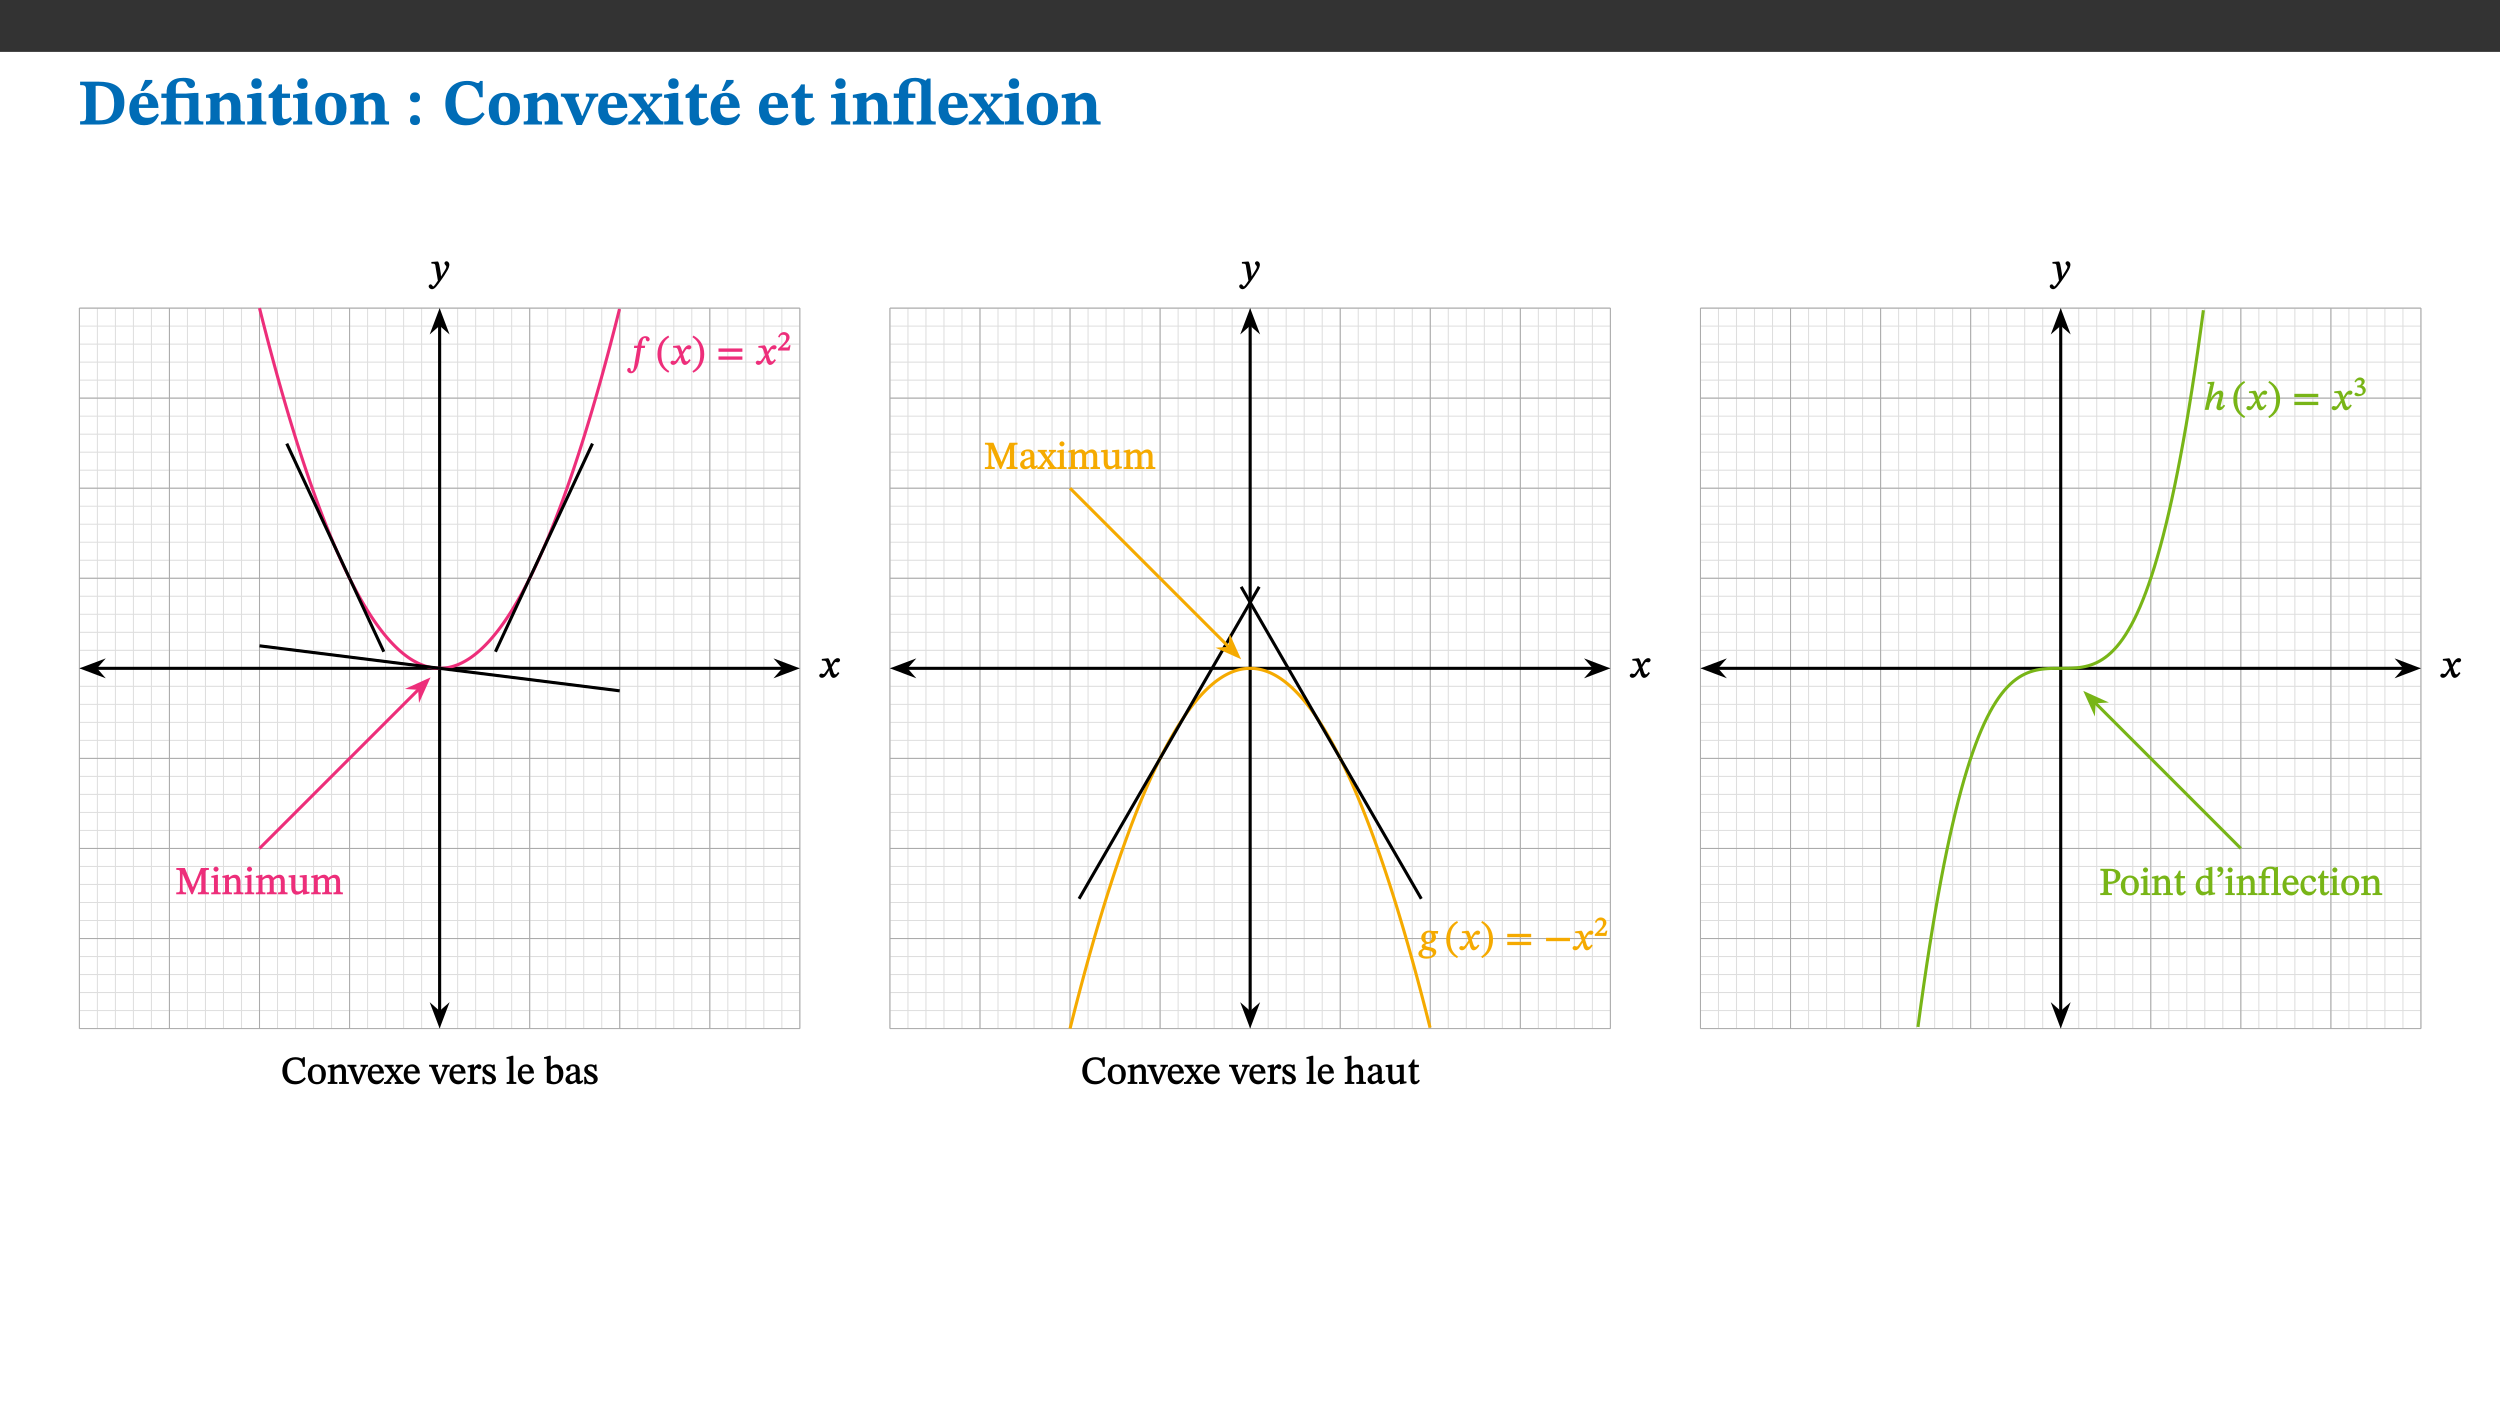 ﻿<?xml version="1.0" encoding="utf-8"?>
<svg xmlns="http://www.w3.org/2000/svg" xmlns:xlink="http://www.w3.org/1999/xlink" viewBox="0 0 960 540" version="1.1">
  <rect x="0" y="0" width="960" height="540" fill="#333333" stroke="none"/>
  <defs>
    <g>
      <symbol overflow="visible" id="glyph0-0">
        <path style="stroke:none;" d="M 7.938 -4.281 L 7.938 -4.688 C 7.938 -7.391 11.922 -9.312 11.922 -12.953 C 11.922 -15.531 9.766 -16.75 7.328 -16.75 C 4.828 -16.75 3.125 -15.234 3.125 -13.234 C 3.125 -12.062 3.594 -11.422 4.391 -11.422 C 4.984 -11.422 5.5 -11.828 5.5 -12.594 C 5.5 -13.531 4.984 -13.562 4.984 -14.375 C 4.984 -15.141 5.656 -15.641 7.109 -15.641 C 8.703 -15.641 9.688 -14.844 9.688 -12.891 C 9.688 -9.062 6.938 -8.156 6.938 -4.938 L 6.938 -4.219 L 7.938 -4.219 Z M 8.875 -1.266 C 8.875 -2.031 8.344 -2.828 7.484 -2.828 C 6.562 -2.828 6.016 -2.062 6.016 -1.266 C 6.016 -0.453 6.5 0.203 7.453 0.203 C 8.344 0.203 8.875 -0.469 8.875 -1.266 Z M 14.75 4.109 L 14.75 -19.625 L 0.25 -19.625 L 0.25 4.188 L 14.75 4.188 Z M 13.453 2.703 L 1.516 2.703 L 1.516 -18.188 L 13.453 -18.188 Z M 13.453 2.703 " />
      </symbol>
      <symbol overflow="visible" id="glyph0-1">
        <path style="stroke:none;" d="M 0.875 -16.359 L 0.875 -15.141 C 2.609 -15.141 3.172 -15.016 3.172 -13.188 L 3.172 -3.469 C 3.172 -1.438 2.906 -1.234 0.875 -1.234 L 0.875 0 L 8.109 0 C 13.484 0 17.875 -2.031 17.875 -8.5 C 17.875 -15.016 12.953 -16.453 8 -16.453 L 0.875 -16.453 Z M 6.844 -14.844 C 7.266 -14.875 7.516 -14.875 7.812 -14.875 C 12 -14.875 13.953 -12.547 13.953 -8.234 C 13.953 -2.719 11.703 -1.594 7.984 -1.594 C 7.625 -1.594 7.234 -1.594 6.844 -1.609 Z M 6.844 -14.844 " />
      </symbol>
      <symbol overflow="visible" id="glyph0-2">
        <path style="stroke:none;" d="M 11.469 -4.219 C 10.656 -3.203 9.672 -2.578 7.734 -2.578 C 5.625 -2.578 4.438 -3.547 4.438 -6.375 L 11.969 -6.375 C 11.922 -10.188 9.859 -12.188 6.734 -12.188 C 3.516 -12.188 0.797 -10.141 0.797 -5.875 C 0.797 -1.938 2.797 0.266 6.422 0.266 C 10.094 0.266 11.078 -1.703 12.172 -3.719 Z M 4.406 -7.609 C 4.516 -10.016 5 -10.922 6.391 -10.922 C 7.703 -10.922 8.078 -9.641 8.078 -7.703 L 4.406 -7.703 Z M 5.109 -12.906 L 6.266 -12.906 L 9.609 -16.188 L 9.609 -17.125 L 6.844 -17.125 L 5.062 -12.906 Z M 5.109 -12.906 " />
      </symbol>
      <symbol overflow="visible" id="glyph0-3">
        <path style="stroke:none;" d="M 16.453 -1.172 C 14.797 -1.172 14.547 -1.438 14.547 -2.875 L 14.547 -12.125 L 12.891 -12.125 L 9.844 -11.891 L 5.875 -11.891 L 5.875 -13.906 C 5.875 -16.031 6.766 -16.609 8.234 -16.609 C 8.969 -16.609 9.594 -16.484 9.969 -15.641 C 10.391 -14.672 10.859 -14 11.75 -14 C 12.359 -14 13.234 -14.422 13.234 -15.609 C 13.234 -17.344 11.172 -17.938 8.828 -17.938 C 6.547 -17.938 4.828 -17.391 3.719 -16.25 C 2.484 -14.891 2.328 -13.734 2.328 -11.891 L 0.328 -11.891 L 0.328 -10.203 L 2.328 -10.203 L 2.328 -3.297 C 2.328 -1.359 1.953 -1.172 0.156 -1.172 L 0.156 0 L 7.938 0 L 7.938 -1.172 C 6.375 -1.172 5.875 -1.359 5.875 -3.297 L 5.875 -10.203 L 10.094 -10.203 C 10.688 -10.188 11.078 -10.094 11.078 -9.125 L 11.078 -2.797 C 11.078 -1.391 10.797 -1.172 9.188 -1.172 L 9.188 0 L 16.453 0 Z M 16.453 -1.172 " />
      </symbol>
      <symbol overflow="visible" id="glyph0-4">
        <path style="stroke:none;" d="M 13.859 -7.266 C 13.859 -10.531 12.344 -12.188 9.734 -12.188 C 8.25 -12.188 7.188 -11.297 5.953 -10.094 L 5.828 -10.094 L 5.828 -12.125 L 4.453 -12.125 L 0.641 -11.406 L 0.641 -10.234 C 0.641 -10.234 0.891 -10.266 1.312 -10.266 C 2 -10.266 2.328 -10.141 2.328 -9.219 L 2.328 -2.844 C 2.328 -1.484 2.25 -1.172 0.625 -1.172 L 0.625 0 L 7.656 0 L 7.656 -1.172 C 6.016 -1.172 5.891 -1.484 5.891 -2.844 L 5.891 -8.594 C 6.609 -9.188 7.281 -9.641 8.297 -9.641 C 9.609 -9.641 10.312 -9.047 10.312 -6.719 L 10.312 -2.844 C 10.312 -1.469 10.141 -1.172 8.672 -1.172 L 8.672 0 L 15.562 0 L 15.562 -1.172 C 14.125 -1.172 13.859 -1.484 13.859 -2.844 Z M 13.859 -7.266 " />
      </symbol>
      <symbol overflow="visible" id="glyph0-5">
        <path style="stroke:none;" d="M 7.781 -1.172 C 6.125 -1.172 5.875 -1.438 5.875 -2.875 L 5.875 -12.125 L 4.141 -12.125 L 0.422 -11.422 L 0.422 -10.234 C 0.422 -10.234 0.719 -10.266 1.062 -10.266 C 1.812 -10.266 2.328 -10.234 2.328 -9.125 L 2.328 -2.797 C 2.328 -1.391 2.062 -1.172 0.453 -1.172 L 0.453 0 L 7.781 0 Z M 4.016 -17.75 C 2.75 -17.75 2.031 -16.875 2.031 -15.719 C 2.031 -14.547 2.781 -13.703 4.016 -13.703 C 5.328 -13.703 6.016 -14.547 6.016 -15.734 C 6.016 -16.875 5.328 -17.75 4.016 -17.75 Z M 4.016 -17.75 " />
      </symbol>
      <symbol overflow="visible" id="glyph0-6">
        <path style="stroke:none;" d="M 8.844 -2.922 C 8.25 -2.422 7.828 -2.125 6.859 -2.125 C 5.922 -2.125 5.625 -2.5 5.625 -4.312 L 5.625 -10.203 L 8.719 -10.203 L 8.719 -11.891 L 5.625 -11.891 L 5.656 -15.406 L 4.188 -15.406 C 3.172 -13.234 1.906 -12.234 0.516 -11.406 L 0.516 -10.203 L 2.078 -10.203 L 2.078 -3.438 C 2.078 -0.594 3.047 0.344 4.984 0.344 C 7.578 0.344 8.453 -0.766 9.516 -2.156 Z M 8.844 -2.922 " />
      </symbol>
      <symbol overflow="visible" id="glyph0-7">
        <path style="stroke:none;" d="M 6.859 -12.188 C 2.703 -12.188 0.797 -9.484 0.797 -6.016 C 0.797 -1.703 2.906 0.25 6.797 0.25 C 10.688 0.25 12.781 -2.062 12.781 -6.297 C 12.781 -9.859 10.828 -12.188 6.859 -12.188 Z M 6.672 -10.828 C 8.297 -10.828 9.016 -9.188 9.016 -6.094 C 9.016 -2.672 8.5 -1.141 6.859 -1.141 C 5.25 -1.141 4.562 -2.719 4.562 -6.266 C 4.562 -9.094 5.078 -10.828 6.672 -10.828 Z M 6.672 -10.828 " />
      </symbol>
      <symbol overflow="visible" id="glyph0-8">
        <path style="stroke:none;" d="M 5.594 -10.328 C 5.625 -11.516 4.938 -12.344 3.688 -12.344 C 2.359 -12.344 1.766 -11.516 1.766 -10.359 C 1.766 -9.188 2.406 -8.531 3.688 -8.531 C 4.984 -8.531 5.578 -9.141 5.594 -10.328 Z M 5.594 -1.609 C 5.625 -2.797 4.938 -3.625 3.688 -3.625 C 2.359 -3.625 1.766 -2.797 1.766 -1.641 C 1.766 -0.469 2.406 0.203 3.688 0.203 C 4.984 0.203 5.578 -0.422 5.594 -1.609 Z M 5.594 -1.609 " />
      </symbol>
      <symbol overflow="visible" id="glyph0-9">
        <path style="stroke:none;" d="M 15.359 -4.734 C 13.922 -3.141 12.594 -2.281 10.156 -2.281 C 6.672 -2.281 5 -4.047 5 -8.672 C 5 -13.016 6.469 -15.234 9.469 -15.234 C 12 -15.234 13.578 -13.656 14.25 -10.484 L 15.438 -10.484 L 15.438 -16.75 L 14.391 -16.75 C 14.281 -16.281 14.125 -15.938 13.578 -15.938 C 12.844 -15.938 12.141 -16.75 9.516 -16.75 C 4.531 -16.75 1.109 -13.734 1.109 -8.031 C 1.109 -3.219 3.547 0.297 8.953 0.297 C 12.906 0.297 14.516 -1.594 16.203 -3.984 Z M 15.359 -4.734 " />
      </symbol>
      <symbol overflow="visible" id="glyph0-10">
        <path style="stroke:none;" d="M 13.828 -11.891 L 9.062 -11.891 L 9.062 -10.734 C 10.016 -10.734 10.438 -10.656 10.438 -10.109 C 10.438 -9.594 10.281 -9.172 10.281 -9.172 L 10.281 -9.219 L 8.406 -4.828 L 7.828 -3.328 L 7.562 -3.328 L 7.062 -4.781 L 5.281 -9.125 C 5.125 -9.438 5.031 -9.812 5.031 -10.109 C 5.031 -10.531 5.422 -10.734 6.438 -10.734 L 6.438 -11.891 L -0.516 -11.891 L -0.516 -10.734 C 0.469 -10.734 0.984 -10.484 1.688 -8.75 L 5.453 0.172 L 7.562 0.172 L 11.766 -9.016 C 12.391 -10.406 12.844 -10.734 13.828 -10.734 Z M 13.828 -11.891 " />
      </symbol>
      <symbol overflow="visible" id="glyph0-11">
        <path style="stroke:none;" d="M 11.469 -4.219 C 10.656 -3.203 9.672 -2.578 7.734 -2.578 C 5.625 -2.578 4.438 -3.547 4.438 -6.375 L 11.969 -6.375 C 11.922 -10.188 9.859 -12.188 6.734 -12.188 C 3.516 -12.188 0.797 -10.141 0.797 -5.875 C 0.797 -1.938 2.797 0.266 6.422 0.266 C 10.094 0.266 11.078 -1.703 12.172 -3.719 Z M 4.406 -7.609 C 4.516 -10.016 5 -10.922 6.391 -10.922 C 7.703 -10.922 8.078 -9.641 8.078 -7.703 L 4.406 -7.703 Z M 4.406 -7.609 " />
      </symbol>
      <symbol overflow="visible" id="glyph0-12">
        <path style="stroke:none;" d="M 13.359 -0.078 L 13.359 -1.172 C 12.344 -1.172 11.969 -1.688 11.219 -2.703 L 8.125 -6.688 L 10.922 -9.688 C 11.578 -10.406 12 -10.781 12.844 -10.781 L 12.844 -11.891 L 8.281 -11.891 L 8.281 -10.781 C 8.969 -10.781 9.297 -10.656 9.297 -10.281 C 9.297 -9.891 9.25 -9.641 8.453 -8.625 L 7.516 -7.578 L 7.359 -7.578 L 6.938 -8.328 C 5.891 -9.859 5.703 -9.969 5.703 -10.328 C 5.703 -10.734 6 -10.781 6.688 -10.781 L 6.688 -11.891 L -0.047 -11.891 L -0.047 -10.781 C 0.938 -10.781 1.562 -10.406 2.453 -9.25 L 5.078 -5.797 L 1.906 -2.422 C 1.047 -1.484 0.719 -1.172 -0.156 -1.172 L -0.156 0 L 4.406 0 L 4.406 -1.172 C 3.641 -1.172 3.422 -1.219 3.422 -1.531 C 3.422 -1.906 3.672 -2.188 4.156 -2.828 L 5.75 -4.875 L 5.875 -4.875 L 6.312 -4.141 L 7.516 -2.406 C 7.688 -2.188 7.781 -1.984 7.781 -1.766 C 7.781 -1.266 7.484 -1.172 6.641 -1.172 L 6.641 0 L 13.359 0 Z M 13.359 -0.078 " />
      </symbol>
      <symbol overflow="visible" id="glyph0-13">
        <path style="stroke:none;" d="M 16.453 -1.172 C 14.672 -1.172 14.469 -1.438 14.469 -2.844 L 14.469 -17.672 L 13.281 -17.672 L 12.547 -16.875 C 11.844 -17.375 10.234 -17.938 8.594 -17.938 C 6.641 -17.938 4.812 -17.422 3.719 -16.25 C 2.453 -14.922 2.328 -13.734 2.328 -11.891 L 0.328 -11.891 L 0.328 -10.203 L 2.328 -10.203 L 2.328 -3.297 C 2.328 -1.359 1.953 -1.172 0.156 -1.172 L 0.156 0 L 7.938 0 L 7.938 -1.172 C 6.375 -1.172 5.875 -1.359 5.875 -3.297 L 5.875 -10.203 L 8.625 -10.203 L 8.625 -11.891 L 5.875 -11.891 L 5.875 -13.203 C 5.875 -15.984 6.766 -16.578 8.453 -16.578 C 9.812 -16.578 10.578 -16.016 10.922 -14.891 L 10.922 -2.844 C 10.922 -1.484 10.75 -1.172 9.125 -1.172 L 9.125 0 L 16.453 0 Z M 16.453 -1.172 " />
      </symbol>
      <symbol overflow="visible" id="glyph1-0">
        <path style="stroke:none;" d="M 4.922 -2.672 L 4.922 -2.906 C 4.922 -4.547 7.312 -5.703 7.312 -7.906 C 7.312 -9.453 5.891 -10.266 4.422 -10.266 C 2.906 -10.266 1.734 -9.281 1.734 -8.062 C 1.734 -7.359 2.172 -6.891 2.641 -6.891 C 3 -6.891 3.453 -7.219 3.453 -7.672 C 3.453 -8.25 3.141 -8.266 3.141 -8.75 C 3.141 -9.219 3.406 -9.422 4.281 -9.422 C 5.25 -9.422 5.688 -9.031 5.688 -7.859 C 5.688 -5.562 4.031 -5 4.031 -3.062 L 4.031 -2.547 L 4.922 -2.547 Z M 5.484 -0.844 C 5.484 -1.312 5.031 -1.859 4.516 -1.859 C 3.953 -1.859 3.484 -1.328 3.484 -0.844 C 3.484 -0.359 3.906 0.125 4.5 0.125 C 5.031 0.125 5.484 -0.375 5.484 -0.844 Z M 9.016 2.391 L 9.016 -12 L 0 -12 L 0 2.531 L 9.016 2.531 Z M 8.109 1.469 L 1.047 1.469 L 1.047 -10.969 L 7.969 -10.969 L 7.969 1.469 Z M 8.109 1.469 " />
      </symbol>
      <symbol overflow="visible" id="glyph1-1">
        <path style="stroke:none;" d="M 4.703 -4.719 L 4.766 -4.719 L 4.609 -5.344 C 4.406 -6.156 4.078 -6.906 3.688 -7.359 L 3.406 -7.359 L 1.188 -7.109 L 1.188 -6.547 L 1.422 -6.438 C 1.422 -6.438 1.547 -6.453 1.797 -6.453 C 2.781 -6.469 2.891 -6.203 3.281 -4.938 L 3.703 -3.594 L 2.672 -2.109 C 2.094 -1.266 1.922 -1.297 1.859 -1.297 C 1.609 -1.297 1.25 -1.5 0.922 -1.5 C 0.562 -1.5 0.188 -1.031 0.188 -0.734 C 0.188 -0.359 0.562 0.141 1.203 0.141 C 2.109 0.141 2.688 -0.594 3.172 -1.375 L 4.094 -2.891 L 3.984 -2.891 L 4.312 -1.531 C 4.531 -0.547 5 0.156 5.688 0.156 C 6.703 0.156 7.422 -0.891 7.953 -1.688 L 7.422 -2.078 C 6.953 -1.453 6.766 -1.188 6.375 -1.188 C 5.922 -1.188 5.75 -1.609 5.328 -2.984 L 5.016 -3.969 L 5.891 -5.344 C 6.141 -5.766 6.266 -5.938 6.609 -5.938 C 6.797 -5.938 7.141 -5.797 7.375 -5.797 C 7.781 -5.797 8.203 -6.281 8.203 -6.625 C 8.203 -7.047 7.891 -7.422 7.312 -7.422 C 6.438 -7.422 5.734 -6.641 5.328 -5.938 L 4.625 -4.719 Z M 4.703 -4.719 " />
      </symbol>
      <symbol overflow="visible" id="glyph1-2">
        <path style="stroke:none;" d="M 3.891 -4.984 C 3.703 -6.188 3.562 -6.75 3.203 -7.359 L 2.906 -7.359 L 0.641 -7.188 L 0.641 -6.625 L 0.875 -6.531 C 0.875 -6.531 1.109 -6.531 1.312 -6.531 C 2.219 -6.531 2.156 -5.938 2.25 -5.266 L 3.141 -0.016 C 2.766 0.547 1.672 2.203 1.391 2.203 C 1.062 2.203 0.891 1.406 0.328 1.406 C -0.016 1.406 -0.406 1.734 -0.406 2.188 C -0.406 2.734 0.266 3.281 0.891 3.281 C 2.031 3.281 3.031 1.641 4.406 -0.25 C 5.188 -1.328 6.031 -2.609 6.844 -4.031 C 7.312 -4.844 7.547 -5.609 7.547 -6.203 C 7.547 -6.844 7.016 -7.469 6.469 -7.469 C 6.031 -7.469 5.656 -7.062 5.656 -6.75 C 5.656 -6.188 6.391 -5.766 6.391 -5.375 C 6.391 -5.016 6.297 -4.75 5.938 -4.172 L 4.25 -1.453 L 4.359 -1.453 L 4.25 -2.812 Z M 3.891 -4.984 " />
      </symbol>
      <symbol overflow="visible" id="glyph1-3">
        <path style="stroke:none;" d="M 2.688 -7.109 L 2.609 -6.359 L 3.875 -6.359 L 2.906 -0.688 C 2.75 0.297 2.516 2.609 1.719 2.609 C 1.156 2.609 1.641 1.281 0.75 1.281 C 0.359 1.281 0 1.734 0 2.156 C 0 2.672 0.516 3.359 1.484 3.359 C 3.531 3.359 4.344 -0.125 4.562 -1.406 L 5.375 -6.359 L 6.781 -6.359 L 6.922 -7.25 L 5.5 -7.25 L 5.656 -8.172 C 5.891 -9.438 6.125 -10.188 6.891 -10.188 C 7.25 -10.188 7.125 -9.969 7.188 -9.594 C 7.234 -9.281 7.531 -8.875 7.938 -8.875 C 8.25 -8.875 8.656 -9.234 8.656 -9.672 C 8.656 -10.312 8.016 -10.891 7.109 -10.891 C 5.828 -10.891 5.109 -10.156 4.719 -9.453 C 4.375 -8.844 4.156 -7.953 4 -7.25 L 2.703 -7.25 Z M 2.688 -7.109 " />
      </symbol>
      <symbol overflow="visible" id="glyph1-4">
        <path style="stroke:none;" d="M 0.516 -4.172 C 0.516 -0.844 2.141 1.641 4.688 2.969 L 5.047 2.375 C 2.797 0.844 2.031 -1.125 2.031 -4.172 C 2.031 -7.219 2.797 -9.156 5.047 -10.688 L 4.688 -11.297 C 2.141 -9.969 0.516 -7.5 0.516 -4.172 Z M 0.516 -4.172 " />
      </symbol>
      <symbol overflow="visible" id="glyph1-5">
        <path style="stroke:none;" d="M 4.797 -4.172 C 4.797 -7.5 3.188 -9.969 0.625 -11.297 L 0.266 -10.688 C 2.531 -9.156 3.281 -7.219 3.281 -4.172 C 3.281 -1.125 2.531 0.844 0.266 2.375 L 0.625 2.969 C 3.188 1.641 4.797 -0.844 4.797 -4.172 Z M 4.797 -4.172 " />
      </symbol>
      <symbol overflow="visible" id="glyph1-6">
        <path style="stroke:none;" d="M 9.969 -5.016 L 9.969 -6.172 L 0.781 -6.172 L 0.781 -4.891 L 9.969 -4.891 Z M 9.969 -1.969 L 9.969 -3.109 L 0.781 -3.109 L 0.781 -1.844 L 9.969 -1.844 Z M 9.969 -1.969 " />
      </symbol>
      <symbol overflow="visible" id="glyph1-7">
        <path style="stroke:none;" d="M 7.297 -7.25 L 5.297 -7.25 C 4.938 -7.344 4.656 -7.422 3.938 -7.422 C 2.328 -7.422 0.938 -6.234 0.938 -4.672 C 0.938 -3.547 1.766 -2.844 2.391 -2.547 L 2.391 -2.641 C 1.922 -2.484 1.094 -2.078 1.094 -1.344 C 1.094 -0.875 1.406 -0.516 1.625 -0.375 L 1.625 -0.484 C 0.844 -0.219 -0.172 0.484 -0.172 1.438 C -0.172 2.328 0.75 3.359 2.891 3.359 C 5.281 3.359 6.703 2.109 6.703 0.828 C 6.703 -1.516 2.547 -0.734 2.547 -1.812 C 2.547 -2.094 2.703 -2.234 3.516 -2.328 C 4.844 -2.469 6.594 -3.125 6.594 -4.922 C 6.594 -5.453 6.328 -6.156 6.047 -6.5 L 6.047 -6.328 L 7.312 -6.203 L 7.453 -7.25 Z M 4.969 -5.094 C 4.969 -3.875 4.594 -3.062 3.594 -3.062 C 2.75 -3.062 2.547 -3.625 2.547 -4.672 C 2.547 -6.125 3.047 -6.703 3.906 -6.703 C 4.766 -6.703 4.969 -6.094 4.969 -5.094 Z M 5.344 1.375 C 5.344 2.094 4.625 2.562 3.203 2.562 C 1.688 2.562 1.266 2.016 1.266 1.203 C 1.266 0.438 1.734 0.203 2.156 -0.078 C 3.172 0.125 5.344 0.172 5.344 1.375 Z M 5.344 1.375 " />
      </symbol>
      <symbol overflow="visible" id="glyph1-8">
        <path style="stroke:none;" d="M 9.969 -3.5 L 9.969 -4.641 L 0.781 -4.641 L 0.781 -3.359 L 9.969 -3.359 Z M 9.969 -3.5 " />
      </symbol>
      <symbol overflow="visible" id="glyph1-9">
        <path style="stroke:none;" d="M 7.781 -1.891 C 7.562 -1.609 7.297 -1.172 6.766 -1.172 C 6.578 -1.172 6.625 -1.156 6.625 -1.312 C 6.625 -1.5 6.625 -1.562 6.625 -1.562 L 6.672 -1.672 L 7.516 -5.125 C 7.562 -5.328 7.641 -5.844 7.641 -6.234 C 7.641 -6.766 7.297 -7.422 6.531 -7.422 C 4.766 -7.422 3.281 -5.219 2.688 -4.141 L 2.812 -4.141 L 4.312 -10.812 L 3.812 -10.812 L 1.594 -10.641 L 1.594 -10.109 L 1.844 -10.016 C 1.844 -10.016 2.047 -10.016 2.234 -10.016 C 2.578 -10.016 2.562 -10 2.562 -9.75 C 2.562 -9.531 2.766 -9.141 2.766 -9.141 L 2.531 -9.25 L 0.516 0 L 2.031 0 L 2.594 -2.5 C 3.078 -3.531 4.672 -6.078 5.781 -6.078 C 6.125 -6.078 6.078 -5.953 6.078 -5.609 C 6.078 -5.312 6.219 -4.797 6.219 -4.797 L 5.969 -4.906 L 5.094 -1.453 C 5.062 -1.375 5.016 -1.109 5.016 -0.859 C 5.016 -0.422 5.391 0.156 6.141 0.156 C 7.219 0.156 7.906 -0.922 8.375 -1.609 L 7.859 -1.984 Z M 7.781 -1.891 " />
      </symbol>
      <symbol overflow="visible" id="glyph2-0">
        <path style="stroke:none;" d="M 3.5 -1.938 L 3.5 -2.109 C 3.5 -3.25 5.188 -4.062 5.188 -5.609 C 5.188 -6.688 4.125 -7.344 3.094 -7.344 C 2.031 -7.344 1.156 -6.562 1.156 -5.719 C 1.156 -5.234 1.516 -4.812 1.844 -4.812 C 2.094 -4.812 2.484 -5.125 2.484 -5.453 C 2.484 -5.844 2.266 -5.859 2.266 -6.203 C 2.266 -6.516 2.391 -6.594 3 -6.594 C 3.672 -6.594 3.922 -6.391 3.922 -5.578 C 3.922 -3.969 2.766 -3.578 2.766 -2.219 L 2.766 -1.781 L 3.5 -1.781 Z M 3.906 -0.672 C 3.906 -1 3.516 -1.469 3.156 -1.469 C 2.766 -1.469 2.375 -1 2.375 -0.672 C 2.375 -0.328 2.734 0.078 3.141 0.078 C 3.516 0.078 3.906 -0.328 3.906 -0.672 Z M 6.375 1.594 L 6.375 -8.547 L -0.062 -8.547 L -0.062 1.766 L 6.375 1.766 Z M 5.672 0.875 L 0.797 0.875 L 0.797 -7.672 L 5.516 -7.672 L 5.516 0.875 Z M 5.672 0.875 " />
      </symbol>
      <symbol overflow="visible" id="glyph2-1">
        <path style="stroke:none;" d="M 4.844 -2.016 L 4.438 -2.016 C 4.141 -1.219 4.172 -1.172 3.609 -1.172 L 2.156 -1.172 L 1.594 -1.156 L 1.594 -0.938 L 2.922 -2.203 C 4.031 -3.328 4.672 -4.156 4.672 -5.094 C 4.672 -6.188 3.688 -7.078 2.516 -7.078 C 1.5 -7.078 0.609 -6.312 0.266 -5.203 L 0.781 -5 C 1.25 -5.984 1.562 -6.047 2.234 -6.047 C 3.047 -6.047 3.375 -5.719 3.375 -4.938 C 3.375 -3.844 2.891 -3.297 1.859 -2.234 L 0.234 -0.594 L 0.234 0 L 4.641 0 L 5.047 -2.016 Z M 4.844 -2.016 " />
      </symbol>
      <symbol overflow="visible" id="glyph2-2">
        <path style="stroke:none;" d="M 1.016 -5.266 C 1.375 -5.812 1.641 -6.047 2.266 -6.047 C 2.922 -6.047 3.172 -5.859 3.172 -5.25 C 3.172 -4.406 2.594 -4 1.875 -4 L 1.516 -4 L 1.516 -3.266 L 1.891 -3.266 C 2.891 -3.266 3.609 -2.812 3.609 -1.875 C 3.609 -0.859 3.141 -0.734 2.484 -0.734 C 2.234 -0.734 2.203 -0.719 1.75 -0.953 C 1.391 -1.141 1.188 -1.25 1.031 -1.25 C 0.75 -1.25 0.453 -0.828 0.453 -0.609 C 0.453 -0.328 0.844 0.141 1.781 0.141 C 3.312 0.141 4.797 -0.766 4.797 -2.188 C 4.797 -3.125 3.938 -3.859 3.266 -4.062 L 3.266 -3.891 C 3.875 -4.281 4.391 -4.781 4.391 -5.5 C 4.391 -6.297 3.609 -7.078 2.547 -7.078 C 1.688 -7.078 0.875 -6.422 0.453 -5.438 L 0.953 -5.156 Z M 1.016 -5.266 " />
      </symbol>
      <symbol overflow="visible" id="glyph3-0">
        <path style="stroke:none;" d="M 4.922 -2.672 L 4.922 -2.906 C 4.922 -4.547 7.312 -5.703 7.312 -7.906 C 7.312 -9.453 5.891 -10.266 4.422 -10.266 C 2.906 -10.266 1.734 -9.281 1.734 -8.062 C 1.734 -7.359 2.172 -6.891 2.641 -6.891 C 3 -6.891 3.453 -7.219 3.453 -7.672 C 3.453 -8.25 3.141 -8.266 3.141 -8.75 C 3.141 -9.219 3.406 -9.422 4.281 -9.422 C 5.25 -9.422 5.688 -9.031 5.688 -7.859 C 5.688 -5.562 4.031 -5 4.031 -3.062 L 4.031 -2.547 L 4.922 -2.547 Z M 5.484 -0.844 C 5.484 -1.312 5.031 -1.859 4.516 -1.859 C 3.953 -1.859 3.484 -1.328 3.484 -0.844 C 3.484 -0.359 3.906 0.125 4.5 0.125 C 5.031 0.125 5.484 -0.375 5.484 -0.844 Z M 9.016 2.391 L 9.016 -12 L 0 -12 L 0 2.531 L 9.016 2.531 Z M 8.109 1.469 L 1.047 1.469 L 1.047 -10.969 L 7.969 -10.969 L 7.969 1.469 Z M 8.109 1.469 " />
      </symbol>
      <symbol overflow="visible" id="glyph3-1">
        <path style="stroke:none;" d="M 8.984 -2.453 C 8.141 -1.531 7.25 -1.047 5.875 -1.047 C 3.766 -1.047 2.438 -2.203 2.438 -5.188 C 2.438 -7.844 3.516 -9.344 5.656 -9.344 C 7.203 -9.344 8.109 -8.656 8.469 -6.578 L 9.234 -6.578 L 9.234 -10.266 L 8.578 -10.266 C 8.359 -9.922 8.375 -9.719 8.141 -9.719 C 7.766 -9.719 7.219 -10.266 5.641 -10.266 C 2.781 -10.266 0.594 -8.297 0.594 -5.031 C 0.594 -2.125 2.359 0.172 5.438 0.172 C 7.391 0.172 8.719 -0.734 9.609 -2.062 L 9.062 -2.547 Z M 8.984 -2.453 " />
      </symbol>
      <symbol overflow="visible" id="glyph3-2">
        <path style="stroke:none;" d="M 3.859 -7.516 C 1.844 -7.516 0.359 -5.922 0.359 -3.75 C 0.359 -1.328 1.766 0.156 3.859 0.156 C 5.797 0.156 7.297 -1.297 7.297 -3.812 C 7.297 -6.016 5.906 -7.516 3.859 -7.516 Z M 3.797 -6.672 C 5.125 -6.672 5.641 -5.578 5.641 -3.734 C 5.641 -1.297 5.141 -0.719 3.906 -0.719 C 2.625 -0.703 2.031 -1.562 2.031 -3.938 C 2.031 -5.859 2.656 -6.672 3.797 -6.672 Z M 3.797 -6.672 " />
      </symbol>
      <symbol overflow="visible" id="glyph3-3">
        <path style="stroke:none;" d="M 7.312 -4.719 C 7.312 -6.438 6.547 -7.516 5.188 -7.516 C 4.25 -7.516 3.484 -6.938 2.719 -6.266 L 2.859 -6.266 L 2.875 -7.469 L 2.391 -7.469 L 0.344 -7 L 0.344 -6.469 L 0.578 -6.359 C 0.578 -6.359 0.641 -6.359 0.891 -6.359 C 1.297 -6.359 1.375 -6.375 1.375 -5.844 L 1.375 -1.641 C 1.375 -0.812 1.484 -0.688 0.328 -0.688 L 0.328 0 L 4.031 0 L 4.031 -0.688 C 2.828 -0.688 2.891 -0.812 2.891 -1.641 L 2.891 -5.422 C 3.297 -5.781 3.766 -6.281 4.578 -6.281 C 5.25 -6.281 5.797 -6.141 5.797 -4.344 L 5.797 -1.641 C 5.797 -0.812 5.906 -0.688 4.688 -0.688 L 4.688 0 L 8.422 0 L 8.422 -0.688 C 7.297 -0.688 7.312 -0.812 7.312 -1.641 Z M 7.312 -4.719 " />
      </symbol>
      <symbol overflow="visible" id="glyph3-4">
        <path style="stroke:none;" d="M 7.438 -7.328 L 4.672 -7.328 L 4.672 -6.625 C 5.359 -6.625 5.531 -6.688 5.531 -6.359 C 5.531 -6.125 5.438 -5.938 5.422 -5.875 L 4.141 -2.5 L 3.875 -1.719 L 3.969 -1.719 L 3.734 -2.484 L 2.469 -5.812 C 2.375 -6.016 2.312 -6.203 2.312 -6.391 C 2.312 -6.625 2.375 -6.625 3.094 -6.625 L 3.094 -7.328 L -0.344 -7.328 L -0.344 -6.625 C 0.453 -6.625 0.484 -6.609 0.859 -5.672 L 3.156 0.094 L 4.031 0.094 L 6.453 -5.781 C 6.75 -6.562 6.859 -6.625 7.578 -6.625 L 7.578 -7.328 Z M 7.438 -7.328 " />
      </symbol>
      <symbol overflow="visible" id="glyph3-5">
        <path style="stroke:none;" d="M 6.094 -2.359 C 5.609 -1.734 5.266 -1.234 4.047 -1.234 C 2.859 -1.234 1.859 -2.047 1.859 -3.969 L 6.578 -3.969 C 6.5 -6.203 5.281 -7.516 3.656 -7.516 C 1.906 -7.516 0.359 -6.188 0.359 -3.688 C 0.359 -1.281 1.891 0.156 3.688 0.156 C 5.234 0.156 6.078 -0.922 6.625 -2.109 L 6.172 -2.453 Z M 1.844 -4.656 C 1.953 -6.047 2.422 -6.641 3.438 -6.641 C 4.5 -6.641 4.844 -5.766 4.891 -4.797 L 1.844 -4.797 Z M 1.844 -4.656 " />
      </symbol>
      <symbol overflow="visible" id="glyph3-6">
        <path style="stroke:none;" d="M 7.328 -0.141 L 7.328 -0.703 C 6.641 -0.703 6.516 -0.922 6.094 -1.531 L 4.328 -4.016 L 5.844 -5.953 C 6.188 -6.391 6.438 -6.625 7.078 -6.625 L 7.078 -7.328 L 4.328 -7.328 L 4.328 -6.641 C 4.953 -6.641 4.938 -6.641 4.938 -6.422 C 4.938 -6.188 4.859 -6.047 4.453 -5.5 L 3.781 -4.531 L 3.859 -4.531 L 3.531 -5.141 C 3.016 -5.969 2.797 -6.203 2.797 -6.438 C 2.797 -6.656 2.891 -6.641 3.516 -6.641 L 3.516 -7.328 L 0.016 -7.328 L 0.016 -6.625 C 0.781 -6.625 0.844 -6.516 1.375 -5.766 L 2.859 -3.641 L 1.141 -1.406 C 0.641 -0.828 0.484 -0.703 -0.172 -0.703 L -0.172 0 L 2.594 0 L 2.594 -0.703 C 1.969 -0.703 1.922 -0.625 1.922 -0.797 C 1.922 -0.906 2.094 -1.078 2.234 -1.312 L 3.438 -3.047 L 3.359 -3.047 L 3.625 -2.547 L 4.578 -1.109 C 4.641 -0.984 4.625 -1 4.625 -0.891 C 4.625 -0.641 4.594 -0.703 3.922 -0.703 L 3.922 0 L 7.328 0 Z M 7.328 -0.141 " />
      </symbol>
      <symbol overflow="visible" id="glyph3-7">
        <path style="stroke:none;" d="M 2.734 -7.469 L 2.375 -7.469 L 0.375 -6.984 L 0.375 -6.469 L 0.609 -6.359 C 0.609 -6.359 0.688 -6.359 0.984 -6.359 C 1.531 -6.359 1.375 -6.234 1.375 -5.688 L 1.375 -1.578 C 1.375 -0.75 1.422 -0.703 0.281 -0.703 L 0.281 0 L 4.297 0 L 4.297 -0.703 C 3.047 -0.703 2.891 -0.719 2.891 -1.656 L 2.891 -5.031 C 3.219 -5.562 3.594 -6.156 3.938 -6.156 C 4.125 -6.156 4.422 -5.641 4.922 -5.641 C 5.25 -5.641 5.703 -6.016 5.703 -6.594 C 5.703 -7.094 5.281 -7.562 4.703 -7.562 C 3.984 -7.562 3.438 -6.984 2.703 -5.938 L 2.875 -5.938 L 2.875 -7.469 Z M 2.734 -7.469 " />
      </symbol>
      <symbol overflow="visible" id="glyph3-8">
        <path style="stroke:none;" d="M 0.438 -2.578 L 0.484 0.125 L 0.984 0.125 L 1.297 -0.219 L 1.281 -0.219 C 1.672 -0.062 2.125 0.172 2.984 0.172 C 4.328 0.172 5.625 -0.516 5.625 -1.906 C 5.625 -3.016 4.859 -3.656 3.5 -4.375 C 2.234 -5.016 1.797 -5.297 1.797 -5.891 C 1.797 -6.562 2.188 -6.734 2.875 -6.734 C 3.781 -6.734 4.188 -6.438 4.547 -4.891 L 5.203 -4.891 L 5.141 -7.438 L 4.641 -7.438 L 4.391 -7.125 L 4.453 -7.125 C 4.078 -7.297 3.625 -7.516 2.891 -7.516 C 1.594 -7.516 0.453 -6.719 0.453 -5.5 C 0.453 -4.391 1.109 -3.766 2.469 -3.078 L 2.562 -3.047 C 3.953 -2.359 4.094 -2.203 4.094 -1.516 C 4.094 -0.812 3.703 -0.656 2.953 -0.656 C 1.859 -0.656 1.422 -1.047 1.078 -2.719 L 0.438 -2.719 Z M 0.438 -2.578 " />
      </symbol>
      <symbol overflow="visible" id="glyph3-9">
        <path style="stroke:none;" d="M 3.891 -0.703 C 2.812 -0.703 2.875 -0.781 2.875 -1.641 L 2.875 -10.812 L 2.359 -10.812 L 0.234 -10.25 L 0.234 -9.75 L 0.484 -9.656 C 0.484 -9.656 0.609 -9.656 0.859 -9.656 C 1.234 -9.656 1.344 -9.75 1.344 -9.141 L 1.344 -1.641 C 1.344 -0.812 1.438 -0.703 0.297 -0.703 L 0.297 0 L 4.016 0 L 4.016 -0.703 Z M 3.891 -0.703 " />
      </symbol>
      <symbol overflow="visible" id="glyph3-10">
        <path style="stroke:none;" d="M 2.438 -10.812 L 2.047 -10.812 L -0.031 -10.25 L -0.031 -9.734 L 0.203 -9.641 C 0.203 -9.641 0.297 -9.641 0.531 -9.641 C 1.109 -9.641 1.047 -9.656 1.047 -8.984 L 1.047 -0.516 C 1.453 -0.281 2.422 0.156 3.688 0.156 C 5.766 0.156 7.406 -1.391 7.406 -4.062 C 7.406 -6 6.266 -7.516 4.781 -7.516 C 3.781 -7.516 2.891 -6.828 2.406 -6.25 L 2.562 -6.25 L 2.562 -10.812 Z M 2.531 -5.344 C 2.797 -5.703 3.359 -6.234 4.125 -6.234 C 5.547 -6.234 5.766 -5.016 5.766 -3.578 C 5.766 -1.922 5.375 -0.734 3.953 -0.734 C 3.172 -0.734 2.812 -1.047 2.562 -1.344 L 2.562 -5.406 Z M 2.531 -5.344 " />
      </symbol>
      <symbol overflow="visible" id="glyph3-11">
        <path style="stroke:none;" d="M 4.453 -1.062 C 4.547 -0.406 4.844 0.078 5.5 0.078 C 6.266 0.078 6.703 -0.266 7.281 -1.109 L 6.875 -1.531 C 6.578 -1.188 6.469 -1.094 6.188 -1.094 C 5.875 -1.094 5.875 -1.078 5.875 -1.688 L 5.875 -5.078 C 5.875 -6.625 5.125 -7.516 3.5 -7.516 C 1.859 -7.516 0.719 -6.578 0.719 -5.734 C 0.719 -5.25 1.188 -4.891 1.5 -4.891 C 1.906 -4.891 2.281 -5.25 2.281 -5.703 C 2.281 -6.609 2.297 -6.781 3.156 -6.781 C 4.047 -6.781 4.344 -6.422 4.344 -5.125 L 4.344 -4.562 C 3.219 -4.203 0.422 -3.672 0.422 -1.703 C 0.422 -0.75 1.188 0.109 2.344 0.109 C 3.297 0.109 3.922 -0.344 4.578 -0.922 L 4.484 -0.922 Z M 4.391 -1.594 C 3.891 -1.188 3.453 -0.984 2.953 -0.984 C 2.312 -0.984 2.016 -1.312 2.016 -2.062 C 2.016 -3.219 3.141 -3.5 4.344 -3.797 L 4.344 -1.562 Z M 4.391 -1.594 " />
      </symbol>
      <symbol overflow="visible" id="glyph3-12">
        <path style="stroke:none;" d="M 12.828 -0.141 L 12.828 -0.719 C 11.625 -0.719 11.516 -0.828 11.516 -1.906 L 11.516 -8.141 C 11.516 -9.25 11.625 -9.359 12.812 -9.359 L 12.812 -10.078 L 9.75 -10.078 L 6.625 -2.562 L 6.719 -2.562 L 3.562 -10.078 L 0.297 -10.078 L 0.297 -9.359 C 1.625 -9.359 1.688 -9.25 1.688 -8.125 L 1.688 -2.312 C 1.688 -0.781 1.625 -0.719 0.266 -0.719 L 0.266 0 L 4.062 0 L 4.062 -0.719 C 2.797 -0.719 2.703 -0.781 2.703 -2.312 L 2.703 -8.203 L 2.547 -8.203 L 6.062 0 L 6.594 0 L 10.062 -8.219 L 9.906 -8.219 L 9.906 -1.906 C 9.906 -0.828 9.875 -0.719 8.578 -0.719 L 8.578 0 L 12.828 0 Z M 12.828 -0.141 " />
      </symbol>
      <symbol overflow="visible" id="glyph3-13">
        <path style="stroke:none;" d="M 2.172 -10.625 C 1.641 -10.625 1.172 -10.094 1.172 -9.656 C 1.172 -9.188 1.656 -8.656 2.172 -8.656 C 2.688 -8.656 3.156 -9.188 3.156 -9.656 C 3.156 -10.094 2.688 -10.625 2.172 -10.625 Z M 3.844 -0.688 C 2.844 -0.688 2.891 -0.781 2.891 -1.641 L 2.891 -7.469 L 2.375 -7.469 L 0.344 -7.016 L 0.344 -6.484 L 0.578 -6.375 C 0.578 -6.375 0.656 -6.375 0.859 -6.375 C 1.297 -6.375 1.375 -6.453 1.375 -5.812 L 1.375 -1.641 C 1.375 -0.797 1.484 -0.688 0.328 -0.688 L 0.328 0 L 3.969 0 L 3.969 -0.688 Z M 3.844 -0.688 " />
      </symbol>
      <symbol overflow="visible" id="glyph3-14">
        <path style="stroke:none;" d="M 2.859 -5.359 C 3.281 -5.766 3.859 -6.281 4.625 -6.281 C 5.312 -6.281 5.672 -6.094 5.672 -4.828 L 5.672 -1.859 C 5.672 -0.828 5.734 -0.703 4.531 -0.703 L 4.531 0 L 8.344 0 L 8.344 -0.703 C 7.141 -0.703 7.203 -0.844 7.203 -1.859 L 7.203 -5.438 C 7.641 -5.812 8.172 -6.281 8.781 -6.281 C 9.484 -6.281 9.922 -6.094 9.922 -4.734 L 9.922 -1.859 C 9.922 -0.953 10.016 -0.703 8.859 -0.703 L 8.859 0 L 12.516 0 L 12.516 -0.703 C 11.359 -0.703 11.438 -0.922 11.438 -1.859 L 11.438 -4.922 C 11.438 -6.719 10.547 -7.516 9.375 -7.516 C 8.594 -7.516 7.719 -7.031 6.953 -6.281 L 7.016 -6.281 C 6.781 -6.859 6.141 -7.516 5.281 -7.516 C 4.266 -7.516 3.484 -6.922 2.719 -6.266 L 2.859 -6.266 L 2.859 -7.469 L 2.359 -7.469 L 0.344 -7 L 0.344 -6.469 L 0.578 -6.359 C 0.578 -6.359 0.672 -6.359 0.891 -6.359 C 1.312 -6.359 1.375 -6.359 1.375 -5.828 L 1.375 -1.641 C 1.375 -0.75 1.422 -0.703 0.328 -0.703 L 0.328 0 L 4.016 0 L 4.016 -0.703 C 2.953 -0.703 2.891 -0.75 2.891 -1.578 L 2.891 -5.406 Z M 2.859 -5.359 " />
      </symbol>
      <symbol overflow="visible" id="glyph3-15">
        <path style="stroke:none;" d="M 8.062 -0.938 L 7.922 -0.938 C 7.203 -0.938 7.156 -0.906 7.156 -1.797 L 7.156 -7.406 L 6.656 -7.406 L 4.422 -7.172 L 4.422 -6.5 C 5.531 -6.5 5.625 -6.562 5.625 -5.766 L 5.625 -1.891 C 5.078 -1.406 4.703 -1.078 3.938 -1.078 C 3.172 -1.078 2.734 -1.391 2.734 -2.906 L 2.734 -7.406 L 2.266 -7.406 L 0.188 -7.172 L 0.188 -6.5 C 1.156 -6.484 1.203 -6.562 1.203 -5.75 L 1.203 -2.719 C 1.203 -0.688 2.078 0.156 3.312 0.156 C 4.266 0.156 5.062 -0.328 5.812 -1.078 L 5.688 -1.078 L 5.688 0.078 L 6.172 0.078 L 8.203 -0.281 L 8.203 -0.938 Z M 8.062 -0.938 " />
      </symbol>
      <symbol overflow="visible" id="glyph3-16">
        <path style="stroke:none;" d="M 2.828 -5.391 C 3.562 -6.062 4 -6.281 4.578 -6.281 C 5.797 -6.281 5.812 -5.391 5.812 -4.172 L 5.812 -1.578 C 5.812 -0.859 5.906 -0.703 4.719 -0.703 L 4.719 0 L 8.438 0 L 8.438 -0.703 C 7.359 -0.703 7.328 -0.844 7.328 -1.641 L 7.328 -4.609 C 7.328 -5.844 6.922 -7.516 5.203 -7.516 C 4.406 -7.516 3.609 -7.125 2.719 -6.281 L 2.875 -6.281 L 2.875 -10.812 L 2.328 -10.812 L 0.172 -10.25 L 0.172 -9.734 L 0.422 -9.641 C 0.422 -9.641 0.516 -9.641 0.766 -9.641 C 1.172 -9.641 1.344 -9.688 1.344 -9.172 L 1.344 -1.531 C 1.344 -0.688 1.219 -0.703 0.297 -0.703 L 0.297 0 L 3.969 0 L 3.969 -0.703 C 2.812 -0.703 2.875 -0.812 2.875 -1.578 L 2.875 -5.438 Z M 2.828 -5.391 " />
      </symbol>
      <symbol overflow="visible" id="glyph3-17">
        <path style="stroke:none;" d="M 4.266 -1.562 C 3.906 -1.156 3.812 -1 3.328 -1 C 2.75 -1 2.75 -1.219 2.75 -2.281 L 2.75 -6.438 L 4.438 -6.438 L 4.438 -7.328 L 2.75 -7.328 L 2.766 -9.375 L 2.156 -9.375 C 1.547 -7.984 1.156 -7.438 0.406 -6.969 L 0.406 -6.438 L 1.219 -6.438 L 1.219 -1.859 C 1.219 -0.516 1.812 0.156 2.812 0.156 C 3.766 0.156 4.172 -0.328 4.844 -1.25 L 4.359 -1.656 Z M 4.266 -1.562 " />
      </symbol>
      <symbol overflow="visible" id="glyph3-18">
        <path style="stroke:none;" d="M 0.562 -9.953 L 0.562 -9.359 C 1.672 -9.359 1.844 -9.328 1.844 -8.453 L 1.844 -2.031 C 1.844 -0.781 1.828 -0.719 0.516 -0.719 L 0.516 0 L 5 0 L 5 -0.719 C 3.656 -0.719 3.5 -0.75 3.5 -1.969 L 3.5 -4.312 C 3.531 -4.312 3.906 -4.266 4.219 -4.266 C 6.172 -4.266 8.266 -5.141 8.266 -7.469 C 8.266 -9.453 6.344 -10.078 4.438 -10.078 L 0.562 -10.078 Z M 3.359 -9.172 C 3.672 -9.203 3.953 -9.234 4.25 -9.234 C 5.875 -9.234 6.5 -8.609 6.5 -7.266 C 6.5 -5.531 5.781 -5.156 4.172 -5.156 C 3.875 -5.156 3.531 -5.188 3.5 -5.188 L 3.5 -9.172 Z M 3.359 -9.172 " />
      </symbol>
      <symbol overflow="visible" id="glyph3-19">
        <path style="stroke:none;" d="M 7.812 -0.406 L 7.812 -0.938 L 7.359 -0.938 C 6.812 -0.938 6.75 -0.953 6.75 -1.734 L 6.75 -10.812 L 6.219 -10.812 L 4.188 -10.25 L 4.188 -9.734 L 4.422 -9.641 C 4.422 -9.641 4.578 -9.641 4.719 -9.641 C 5.297 -9.641 5.234 -9.641 5.234 -8.984 L 5.234 -7.25 C 5 -7.359 4.422 -7.516 3.922 -7.516 C 2.047 -7.516 0.344 -5.875 0.344 -3.406 C 0.344 -1.5 1.359 0.125 3.047 0.125 C 4.031 0.125 4.891 -0.484 5.406 -0.953 L 5.266 -0.953 L 5.266 0.078 L 5.766 0.078 L 7.812 -0.281 Z M 5.266 -1.734 C 4.75 -1.375 4.453 -1.219 3.75 -1.219 C 2.484 -1.219 1.922 -1.922 1.922 -3.984 C 1.922 -5.875 2.641 -6.641 3.906 -6.641 C 4.828 -6.641 5.109 -6.203 5.234 -5.594 L 5.234 -1.703 Z M 5.266 -1.734 " />
      </symbol>
      <symbol overflow="visible" id="glyph3-20">
        <path style="stroke:none;" d="M 0.938 -6.859 C 1.562 -7.141 2.906 -7.75 2.906 -9.422 C 2.906 -10.234 2.391 -10.875 1.641 -10.875 C 1.047 -10.875 0.562 -10.344 0.562 -9.844 C 0.562 -9.406 0.953 -8.906 1.531 -8.906 C 1.703 -8.906 1.828 -8.922 1.859 -8.938 C 1.859 -7.984 1.312 -7.734 0.578 -7.422 L 0.875 -6.828 Z M 0.938 -6.859 " />
      </symbol>
      <symbol overflow="visible" id="glyph3-21">
        <path style="stroke:none;" d="M 8.656 -0.703 C 7.609 -0.703 7.656 -0.781 7.656 -1.641 L 7.656 -10.812 L 7.219 -10.812 L 6.562 -10.594 C 6.156 -10.781 5.594 -10.922 4.875 -10.922 C 3.672 -10.922 2.594 -10.5 2.016 -9.766 C 1.531 -9.109 1.375 -8.328 1.375 -7.328 L 0.234 -7.328 L 0.234 -6.438 L 1.375 -6.438 L 1.375 -1.906 C 1.375 -0.75 1.359 -0.703 0.125 -0.703 L 0.125 0 L 4.266 0 L 4.266 -0.703 C 3.047 -0.703 2.891 -0.75 2.891 -1.906 L 2.891 -6.438 L 4.672 -6.438 L 4.672 -7.328 L 2.891 -7.328 L 2.891 -8.047 C 2.891 -9.719 3.594 -10.094 4.578 -10.094 C 5.641 -10.094 5.922 -9.734 6.125 -9.062 L 6.125 -1.641 C 6.125 -0.812 6.219 -0.703 5.078 -0.703 L 5.078 0 L 8.797 0 L 8.797 -0.703 Z M 8.656 -0.703 " />
      </symbol>
      <symbol overflow="visible" id="glyph3-22">
        <path style="stroke:none;" d="M 5.984 -2.438 C 5.312 -1.562 4.922 -1.234 3.938 -1.234 C 2.406 -1.234 1.812 -2.391 1.812 -4.219 C 1.812 -5.938 2.406 -6.688 3.609 -6.688 C 4.906 -6.688 4.406 -4.984 5.516 -4.984 C 5.938 -4.984 6.281 -5.359 6.281 -5.797 C 6.281 -6.656 5.266 -7.516 3.875 -7.516 C 1.719 -7.516 0.344 -5.859 0.344 -3.516 C 0.344 -1.438 1.609 0.156 3.484 0.156 C 5.078 0.156 5.938 -0.922 6.531 -2.188 L 6.062 -2.531 Z M 5.984 -2.438 " />
      </symbol>
    </g>
  </defs>
  <g id="surface11">
    <path style=" stroke:none;fill-rule:nonzero;fill:rgb(100%,100%,100%);fill-opacity:1;" d="M 0 559.926 L 960 559.926 L 960 19.926 L 0 19.926 Z M 0 559.926 " />
    <g style="fill:rgb(0%,42.354%,71.373%);fill-opacity:1;">
      <use xlink:href="#glyph0-1" x="29.888" y="47.821" />
      <use xlink:href="#glyph0-2" x="48.875" y="47.821" />
      <use xlink:href="#glyph0-3" x="61.64" y="47.821" />
      <use xlink:href="#glyph0-4" x="78.471" y="47.821" />
      <use xlink:href="#glyph0-5" x="94.483" y="47.821" />
      <use xlink:href="#glyph0-6" x="102.638" y="47.821" />
      <use xlink:href="#glyph0-5" x="112.107" y="47.821" />
      <use xlink:href="#glyph0-7" x="120.262" y="47.821" />
      <use xlink:href="#glyph0-4" x="133.845" y="47.821" />
    </g>
    <g style="fill:rgb(0%,42.354%,71.373%);fill-opacity:1;">
      <use xlink:href="#glyph0-8" x="155.682" y="47.821" />
    </g>
    <g style="fill:rgb(0%,42.354%,71.373%);fill-opacity:1;">
      <use xlink:href="#glyph0-9" x="169.91" y="47.821" />
      <use xlink:href="#glyph0-7" x="186.889" y="47.821" />
      <use xlink:href="#glyph0-4" x="200.472" y="47.821" />
    </g>
    <g style="fill:rgb(0%,42.354%,71.373%);fill-opacity:1;">
      <use xlink:href="#glyph0-10" x="215.89" y="47.821" />
    </g>
    <g style="fill:rgb(0%,42.354%,71.373%);fill-opacity:1;">
      <use xlink:href="#glyph0-11" x="228.903" y="47.821" />
    </g>
    <g style="fill:rgb(0%,42.354%,71.373%);fill-opacity:1;">
      <use xlink:href="#glyph0-12" x="241.421" y="47.821" />
      <use xlink:href="#glyph0-5" x="254.583" y="47.821" />
      <use xlink:href="#glyph0-6" x="262.738" y="47.821" />
    </g>
    <g style="fill:rgb(0%,42.354%,71.373%);fill-opacity:1;">
      <use xlink:href="#glyph0-2" x="272.082" y="47.821" />
    </g>
    <g style="fill:rgb(0%,42.354%,71.373%);fill-opacity:1;">
      <use xlink:href="#glyph0-11" x="290.648" y="47.821" />
      <use xlink:href="#glyph0-6" x="303.413" y="47.821" />
    </g>
    <g style="fill:rgb(0%,42.354%,71.373%);fill-opacity:1;">
      <use xlink:href="#glyph0-5" x="318.707" y="47.821" />
      <use xlink:href="#glyph0-4" x="326.862" y="47.821" />
      <use xlink:href="#glyph0-13" x="342.874" y="47.821" />
      <use xlink:href="#glyph0-11" x="359.63" y="47.821" />
    </g>
    <g style="fill:rgb(0%,42.354%,71.373%);fill-opacity:1;">
      <use xlink:href="#glyph0-12" x="372.172" y="47.821" />
      <use xlink:href="#glyph0-5" x="385.334" y="47.821" />
      <use xlink:href="#glyph0-7" x="393.489" y="47.821" />
      <use xlink:href="#glyph0-4" x="407.073" y="47.821" />
    </g>
    <path style="fill:none;stroke-width:0.399;stroke-linecap:butt;stroke-linejoin:round;stroke:rgb(86.823%,86.823%,86.745%);stroke-opacity:1;stroke-miterlimit:10;" d="M -138.332 -138.329 L 138.332 -138.329 M -138.332 -131.415 L 138.332 -131.415 M -138.332 -124.497 L 138.332 -124.497 M -138.332 -117.583 L 138.332 -117.583 M -138.332 -110.665 L 138.332 -110.665 M -138.332 -103.747 L 138.332 -103.747 M -138.332 -96.833 L 138.332 -96.833 M -138.332 -89.915 L 138.332 -89.915 M -138.332 -82.997 L 138.332 -82.997 M -138.332 -76.083 L 138.332 -76.083 M -138.332 -69.165 L 138.332 -69.165 M -138.332 -62.247 L 138.332 -62.247 M -138.332 -55.333 L 138.332 -55.333 M -138.332 -48.415 L 138.332 -48.415 M -138.332 -41.501 L 138.332 -41.501 M -138.332 -34.583 L 138.332 -34.583 M -138.332 -27.665 L 138.332 -27.665 M -138.332 -20.751 L 138.332 -20.751 M -138.332 -13.833 L 138.332 -13.833 M -138.332 -6.915 L 138.332 -6.915 M -138.332 -0.001 L 138.332 -0.001 M -138.332 6.917 L 138.332 6.917 M -138.332 13.831 L 138.332 13.831 M -138.332 20.749 L 138.332 20.749 M -138.332 27.667 L 138.332 27.667 M -138.332 34.581 L 138.332 34.581 M -138.332 41.499 L 138.332 41.499 M -138.332 48.417 L 138.332 48.417 M -138.332 55.331 L 138.332 55.331 M -138.332 62.249 L 138.332 62.249 M -138.332 69.163 L 138.332 69.163 M -138.332 76.081 L 138.332 76.081 M -138.332 82.999 L 138.332 82.999 M -138.332 89.913 L 138.332 89.913 M -138.332 96.831 L 138.332 96.831 M -138.332 103.749 L 138.332 103.749 M -138.332 110.663 L 138.332 110.663 M -138.332 117.581 L 138.332 117.581 M -138.332 124.495 L 138.332 124.495 M -138.332 131.413 L 138.332 131.413 M -138.332 138.331 L 138.332 138.331 M -138.332 -138.333 L -138.332 138.331 M -131.414 -138.333 L -131.414 138.331 M -124.496 -138.333 L -124.496 138.331 M -117.582 -138.333 L -117.582 138.331 M -110.664 -138.333 L -110.664 138.331 M -103.75 -138.333 L -103.75 138.331 M -96.832 -138.333 L -96.832 138.331 M -89.914 -138.333 L -89.914 138.331 M -83 -138.333 L -83 138.331 M -76.082 -138.333 L -76.082 138.331 M -69.164 -138.333 L -69.164 138.331 M -62.25 -138.333 L -62.25 138.331 M -55.332 -138.333 L -55.332 138.331 M -48.418 -138.333 L -48.418 138.331 M -41.5 -138.333 L -41.5 138.331 M -34.582 -138.333 L -34.582 138.331 M -27.668 -138.333 L -27.668 138.331 M -20.75 -138.333 L -20.75 138.331 M -13.832 -138.333 L -13.832 138.331 M -6.918 -138.333 L -6.918 138.331 M 0 -138.333 L 0 138.331 M 6.918 -138.333 L 6.918 138.331 M 13.832 -138.333 L 13.832 138.331 M 20.75 -138.333 L 20.75 138.331 M 27.664 -138.333 L 27.664 138.331 M 34.582 -138.333 L 34.582 138.331 M 41.5 -138.333 L 41.5 138.331 M 48.414 -138.333 L 48.414 138.331 M 55.332 -138.333 L 55.332 138.331 M 62.25 -138.333 L 62.25 138.331 M 69.164 -138.333 L 69.164 138.331 M 76.082 -138.333 L 76.082 138.331 M 82.996 -138.333 L 82.996 138.331 M 89.914 -138.333 L 89.914 138.331 M 96.832 -138.333 L 96.832 138.331 M 103.746 -138.333 L 103.746 138.331 M 110.664 -138.333 L 110.664 138.331 M 117.582 -138.333 L 117.582 138.331 M 124.496 -138.333 L 124.496 138.331 M 131.414 -138.333 L 131.414 138.331 M 138.329 -138.333 L 138.329 138.331 " transform="matrix(1,0,0,-1,168.816,256.64)" />
    <path style="fill:none;stroke-width:0.399;stroke-linecap:butt;stroke-linejoin:round;stroke:rgb(67.059%,67.059%,66.861%);stroke-opacity:1;stroke-miterlimit:10;" d="M -138.332 -138.333 L 138.332 -138.333 M -138.332 -103.751 L 138.332 -103.751 M -138.332 -69.165 L 138.332 -69.165 M -138.332 -34.583 L 138.332 -34.583 M -138.332 -0.001 L 138.332 -0.001 M -138.332 34.581 L 138.332 34.581 M -138.332 69.167 L 138.332 69.167 M -138.332 103.749 L 138.332 103.749 M -138.332 138.32 L 138.332 138.32 M -138.332 -138.333 L -138.332 138.331 M -103.75 -138.333 L -103.75 138.331 M -69.168 -138.333 L -69.168 138.331 M -34.582 -138.333 L -34.582 138.331 M 0 -138.333 L 0 138.331 M 34.582 -138.333 L 34.582 138.331 M 69.164 -138.333 L 69.164 138.331 M 103.75 -138.333 L 103.75 138.331 M 138.321 -138.333 L 138.321 138.331 " transform="matrix(1,0,0,-1,168.816,256.64)" />
    <path style="fill:none;stroke-width:1.196;stroke-linecap:butt;stroke-linejoin:round;stroke:rgb(0%,0%,0%);stroke-opacity:1;stroke-miterlimit:10;" d="M -132.046 -0.001 L 132.047 -0.001 " transform="matrix(1,0,0,-1,168.816,256.64)" />
    <path style="fill-rule:nonzero;fill:rgb(0%,0%,0%);fill-opacity:1;stroke-width:1.196;stroke-linecap:butt;stroke-linejoin:miter;stroke:rgb(0%,0%,0%);stroke-opacity:1;stroke-miterlimit:10;" d="M 8.338 0.001 L 1.932 2.422 L 4.053 0.001 L 1.932 -2.425 Z M 8.338 0.001 " transform="matrix(-1,0,0,1,40.526,256.64)" />
    <path style="fill-rule:nonzero;fill:rgb(0%,0%,0%);fill-opacity:1;stroke-width:1.196;stroke-linecap:butt;stroke-linejoin:miter;stroke:rgb(0%,0%,0%);stroke-opacity:1;stroke-miterlimit:10;" d="M 8.339 -0.001 L 1.929 2.425 L 4.054 -0.001 L 1.929 -2.422 Z M 8.339 -0.001 " transform="matrix(1,0,0,-1,297.106,256.64)" />
    <g style="fill:rgb(0%,0%,0%);fill-opacity:1;">
      <use xlink:href="#glyph1-1" x="314.386" y="260.145" />
    </g>
    <path style="fill:none;stroke-width:1.196;stroke-linecap:butt;stroke-linejoin:round;stroke:rgb(0%,0%,0%);stroke-opacity:1;stroke-miterlimit:10;" d="M 0 -132.048 L 0 132.046 " transform="matrix(1,0,0,-1,168.816,256.64)" />
    <path style="fill-rule:nonzero;fill:rgb(0%,0%,0%);fill-opacity:1;stroke-width:1.196;stroke-linecap:butt;stroke-linejoin:miter;stroke:rgb(0%,0%,0%);stroke-opacity:1;stroke-miterlimit:10;" d="M 8.339 0 L 1.929 2.422 L 4.054 0 L 1.929 -2.421 Z M 8.339 0 " transform="matrix(0,1,1,0,168.816,384.93)" />
    <path style="fill-rule:nonzero;fill:rgb(0%,0%,0%);fill-opacity:1;stroke-width:1.196;stroke-linecap:butt;stroke-linejoin:miter;stroke:rgb(0%,0%,0%);stroke-opacity:1;stroke-miterlimit:10;" d="M 8.338 -0 L 1.932 2.421 L 4.053 -0 L 1.932 -2.422 Z M 8.338 -0 " transform="matrix(0,-1,-1,0,168.816,128.35)" />
    <g style="fill:rgb(0%,0%,0%);fill-opacity:1;">
      <use xlink:href="#glyph1-2" x="165.006" y="107.783" />
    </g>
    <path style="fill:none;stroke-width:1.196;stroke-linecap:butt;stroke-linejoin:round;stroke:rgb(92.94%,18.039%,47.841%);stroke-opacity:1;stroke-miterlimit:10;" d="M -69.168 138.331 L -68.89 137.226 L -68.613 136.124 L -68.336 135.027 L -67.781 132.847 L -67.226 130.683 L -66.949 129.609 L -66.671 128.538 L -66.394 127.472 L -66.121 126.41 L -65.566 124.3 L -65.289 123.253 L -65.011 122.21 L -64.734 121.171 L -64.457 120.136 L -64.179 119.105 L -63.902 118.078 L -63.347 116.038 L -63.07 115.027 L -62.793 114.019 L -62.519 113.015 L -62.242 112.015 L -61.964 111.019 L -61.41 109.042 L -61.132 108.062 L -60.855 107.085 L -60.578 106.113 L -60.3 105.144 L -60.023 104.179 L -59.468 102.265 L -59.191 101.316 L -58.918 100.367 L -58.64 99.425 L -58.363 98.488 L -57.808 96.628 L -57.531 95.703 L -57.254 94.785 L -56.976 93.87 L -56.699 92.96 L -56.421 92.054 L -56.144 91.152 L -55.867 90.253 L -55.589 89.359 L -55.316 88.472 L -55.039 87.589 L -54.761 86.71 L -54.484 85.835 L -54.207 84.964 L -53.929 84.097 L -53.652 83.234 L -53.097 81.523 L -52.82 80.675 L -52.543 79.831 L -52.265 78.992 L -51.988 78.156 L -51.714 77.328 L -51.437 76.499 L -51.16 75.679 L -50.605 74.046 L -50.328 73.238 L -49.773 71.636 L -49.496 70.839 L -49.218 70.05 L -48.664 68.48 L -48.386 67.703 L -48.113 66.929 L -47.558 65.398 L -47.004 63.882 L -46.726 63.132 L -46.449 62.386 L -46.171 61.644 L -45.894 60.906 L -45.339 59.445 L -45.062 58.718 L -44.785 57.999 L -44.511 57.285 L -44.234 56.574 L -43.957 55.867 L -43.402 54.468 L -42.847 53.085 L -42.57 52.402 L -42.293 51.722 L -42.015 51.046 L -41.738 50.374 L -41.183 49.046 L -40.91 48.39 L -40.632 47.738 L -40.355 47.089 L -40.078 46.445 L -39.8 45.804 L -39.523 45.167 L -38.968 43.91 L -38.691 43.288 L -38.414 42.671 L -38.136 42.058 L -37.859 41.449 L -37.586 40.843 L -37.031 39.648 L -36.754 39.058 L -36.476 38.472 L -36.199 37.89 L -35.921 37.312 L -35.644 36.738 L -35.367 36.167 L -35.089 35.605 L -34.535 34.488 L -34.257 33.937 L -33.984 33.39 L -33.429 32.312 L -33.152 31.777 L -32.875 31.249 L -32.32 30.203 L -32.043 29.687 L -31.488 28.671 L -31.211 28.167 L -30.933 27.671 L -30.656 27.179 L -30.382 26.687 L -30.105 26.203 L -29.828 25.722 L -29.273 24.777 L -28.996 24.308 L -28.718 23.847 L -28.441 23.39 L -28.164 22.937 L -27.886 22.488 L -27.609 22.042 L -27.332 21.601 L -27.054 21.167 L -26.781 20.738 L -26.503 20.308 L -26.226 19.886 L -25.949 19.468 L -25.671 19.054 L -25.117 18.242 L -24.562 17.445 L -24.285 17.054 L -24.007 16.667 L -23.73 16.285 L -23.453 15.906 L -23.179 15.535 L -22.902 15.163 L -22.625 14.8 L -22.07 14.081 L -21.793 13.73 L -21.238 13.042 L -20.961 12.703 L -20.683 12.37 L -20.406 12.042 L -20.128 11.718 L -19.851 11.398 L -19.578 11.081 L -19.3 10.769 L -18.746 10.16 L -18.468 9.863 L -18.191 9.57 L -17.914 9.281 L -17.636 8.995 L -17.359 8.714 L -17.082 8.437 L -16.527 7.898 L -16.25 7.636 L -15.976 7.378 L -15.699 7.124 L -15.421 6.874 L -14.867 6.39 L -14.312 5.921 L -14.035 5.695 L -13.757 5.472 L -13.48 5.253 L -12.925 4.831 L -12.648 4.628 L -12.375 4.425 L -12.097 4.23 L -11.82 4.038 L -11.543 3.851 L -11.265 3.667 L -10.711 3.316 L -10.433 3.148 L -10.156 2.984 L -9.879 2.824 L -9.601 2.667 L -9.324 2.515 L -9.046 2.367 L -8.773 2.226 L -8.496 2.085 L -8.218 1.952 L -7.941 1.824 L -7.664 1.699 L -7.386 1.577 L -7.109 1.46 L -6.554 1.242 L -6.277 1.14 L -6 1.042 L -5.722 0.949 L -5.445 0.859 L -5.171 0.773 L -4.894 0.691 L -4.339 0.542 L -4.062 0.476 L -3.785 0.413 L -3.507 0.355 L -3.23 0.3 L -2.675 0.206 L -2.121 0.128 L -1.847 0.097 L -1.57 0.07 L -1.293 0.046 L -0.738 0.015 L -0.183 -0.001 L 0.094 -0.001 L 0.371 0.003 L 0.649 0.011 L 0.926 0.023 L 1.481 0.062 L 1.754 0.089 L 2.032 0.12 L 2.309 0.156 L 2.586 0.195 L 2.864 0.238 L 3.141 0.285 L 3.696 0.394 L 3.973 0.456 L 4.25 0.523 L 4.528 0.593 L 4.805 0.667 L 5.082 0.745 L 5.356 0.831 L 5.633 0.917 L 5.911 1.011 L 6.188 1.109 L 6.465 1.21 L 6.743 1.316 L 7.02 1.425 L 7.297 1.538 L 7.852 1.781 L 8.129 1.91 L 8.407 2.042 L 8.684 2.179 L 8.957 2.32 L 9.512 2.617 L 10.067 2.929 L 10.344 3.093 L 10.621 3.261 L 10.899 3.433 L 11.454 3.792 L 12.008 4.167 L 12.286 4.363 L 12.559 4.562 L 12.836 4.765 L 13.114 4.972 L 13.668 5.402 L 14.223 5.847 L 14.778 6.316 L 15.055 6.554 L 15.332 6.796 L 15.61 7.042 L 15.887 7.296 L 16.161 7.554 L 16.438 7.816 L 16.715 8.081 L 16.993 8.351 L 17.27 8.624 L 17.547 8.902 L 17.825 9.187 L 18.379 9.765 L 18.657 10.062 L 18.934 10.363 L 19.489 10.98 L 19.762 11.292 L 20.039 11.613 L 20.317 11.937 L 20.594 12.265 L 20.872 12.597 L 21.149 12.933 L 21.426 13.273 L 21.981 13.968 L 22.258 14.324 L 22.536 14.683 L 22.813 15.046 L 23.086 15.413 L 23.364 15.785 L 23.918 16.542 L 24.196 16.929 L 24.473 17.32 L 24.75 17.714 L 25.028 18.113 L 25.305 18.515 L 25.582 18.921 L 25.86 19.335 L 26.414 20.171 L 26.688 20.597 L 26.965 21.027 L 27.243 21.46 L 27.797 22.343 L 28.352 23.242 L 28.629 23.699 L 28.907 24.16 L 29.184 24.624 L 29.739 25.57 L 30.016 26.05 L 30.289 26.531 L 30.567 27.019 L 30.844 27.511 L 31.122 28.007 L 31.399 28.507 L 31.954 29.523 L 32.231 30.038 L 32.508 30.558 L 32.786 31.081 L 33.063 31.609 L 33.34 32.14 L 33.618 32.675 L 33.891 33.218 L 34.168 33.761 L 34.446 34.312 L 34.723 34.867 L 35 35.425 L 35.278 35.988 L 35.555 36.554 L 35.832 37.124 L 36.11 37.703 L 36.387 38.285 L 36.942 39.456 L 37.219 40.054 L 37.493 40.652 L 37.77 41.253 L 38.325 42.472 L 38.602 43.089 L 38.879 43.71 L 39.157 44.335 L 39.434 44.964 L 39.711 45.597 L 40.266 46.878 L 40.543 47.527 L 40.821 48.179 L 41.094 48.835 L 41.371 49.495 L 41.649 50.16 L 42.204 51.503 L 42.481 52.183 L 42.758 52.867 L 43.036 53.554 L 43.313 54.245 L 43.59 54.941 L 43.868 55.64 L 44.422 57.054 L 44.696 57.769 L 44.973 58.488 L 45.25 59.21 L 45.528 59.937 L 46.082 61.406 L 46.637 62.89 L 46.914 63.64 L 47.192 64.394 L 47.469 65.152 L 48.024 66.683 L 48.297 67.453 L 48.575 68.23 L 48.852 69.011 L 49.129 69.796 L 49.407 70.585 L 49.684 71.378 L 50.239 72.98 L 50.793 74.597 L 51.071 75.413 L 51.348 76.234 L 51.625 77.062 L 51.899 77.89 L 52.176 78.722 L 52.454 79.562 L 53.008 81.249 L 53.286 82.101 L 53.84 83.82 L 54.118 84.683 L 54.672 86.425 L 54.95 87.304 L 55.227 88.187 L 55.5 89.074 L 55.778 89.964 L 56.332 91.761 L 56.61 92.667 L 56.887 93.578 L 57.164 94.492 L 57.442 95.41 L 57.719 96.331 L 57.996 97.257 L 58.274 98.187 L 58.551 99.124 L 58.825 100.066 L 59.102 101.011 L 59.379 101.96 L 59.657 102.913 L 59.934 103.87 L 60.211 104.831 L 60.489 105.8 L 61.043 107.745 L 61.321 108.726 L 61.598 109.71 L 62.153 111.695 L 62.426 112.691 L 62.704 113.695 L 62.981 114.703 L 63.258 115.714 L 63.536 116.73 L 63.813 117.749 L 64.09 118.773 L 64.645 120.835 L 64.922 121.874 L 65.2 122.917 L 65.477 123.964 L 65.754 125.015 L 66.028 126.07 L 66.582 128.195 L 66.86 129.265 L 67.137 130.339 L 67.414 131.417 L 67.692 132.499 L 67.969 133.585 L 68.246 134.675 L 68.801 136.87 L 69.079 137.976 " transform="matrix(1,0,0,-1,168.816,256.64)" />
    <path style="fill:none;stroke-width:1.196;stroke-linecap:butt;stroke-linejoin:round;stroke:rgb(0%,0%,0%);stroke-opacity:1;stroke-miterlimit:10;" d="M -34.582 34.581 L -58.699 86.3 " transform="matrix(1,0,0,-1,168.816,256.64)" />
    <path style="fill:none;stroke-width:1.196;stroke-linecap:butt;stroke-linejoin:round;stroke:rgb(0%,0%,0%);stroke-opacity:1;stroke-miterlimit:10;" d="M -34.582 34.581 L -21.429 6.374 " transform="matrix(1,0,0,-1,168.816,256.64)" />
    <path style="fill:none;stroke-width:1.196;stroke-linecap:butt;stroke-linejoin:round;stroke:rgb(0%,0%,0%);stroke-opacity:1;stroke-miterlimit:10;" d="M 34.582 34.581 L 58.7 86.3 " transform="matrix(1,0,0,-1,168.816,256.64)" />
    <path style="fill:none;stroke-width:1.196;stroke-linecap:butt;stroke-linejoin:round;stroke:rgb(0%,0%,0%);stroke-opacity:1;stroke-miterlimit:10;" d="M 34.582 34.581 L 21.43 6.374 " transform="matrix(1,0,0,-1,168.816,256.64)" />
    <path style="fill:none;stroke-width:1.196;stroke-linecap:butt;stroke-linejoin:round;stroke:rgb(0%,0%,0%);stroke-opacity:1;stroke-miterlimit:10;" d="M 69.164 -8.645 L -69.168 8.644 " transform="matrix(1,0,0,-1,168.816,256.64)" />
    <g style="fill:rgb(92.94%,18.039%,47.841%);fill-opacity:1;">
      <use xlink:href="#glyph1-3" x="240.826" y="139.978" />
    </g>
    <g style="fill:rgb(92.94%,18.039%,47.841%);fill-opacity:1;">
      <use xlink:href="#glyph1-4" x="251.939" y="140.157" />
    </g>
    <g style="fill:rgb(92.94%,18.039%,47.841%);fill-opacity:1;">
      <use xlink:href="#glyph1-1" x="257.274" y="139.978" />
    </g>
    <g style="fill:rgb(92.94%,18.039%,47.841%);fill-opacity:1;">
      <use xlink:href="#glyph1-5" x="265.628" y="140.157" />
    </g>
    <g style="fill:rgb(92.94%,18.039%,47.841%);fill-opacity:1;">
      <use xlink:href="#glyph1-6" x="275.114" y="139.978" />
    </g>
    <g style="fill:rgb(92.94%,18.039%,47.841%);fill-opacity:1;">
      <use xlink:href="#glyph1-1" x="290.013" y="139.978" />
    </g>
    <g style="fill:rgb(92.94%,18.039%,47.841%);fill-opacity:1;">
      <use xlink:href="#glyph2-1" x="298.527" y="134.598" />
    </g>
    <g style="fill:rgb(0%,0%,0%);fill-opacity:1;">
      <use xlink:href="#glyph3-1" x="107.83" y="416.219" />
      <use xlink:href="#glyph3-2" x="117.842" y="416.219" />
      <use xlink:href="#glyph3-3" x="125.524" y="416.219" />
    </g>
    <g style="fill:rgb(0%,0%,0%);fill-opacity:1;">
      <use xlink:href="#glyph3-4" x="133.758" y="416.219" />
    </g>
    <g style="fill:rgb(0%,0%,0%);fill-opacity:1;">
      <use xlink:href="#glyph3-5" x="140.871" y="416.219" />
    </g>
    <g style="fill:rgb(0%,0%,0%);fill-opacity:1;">
      <use xlink:href="#glyph3-6" x="147.656" y="416.219" />
    </g>
    <g style="fill:rgb(0%,0%,0%);fill-opacity:1;">
      <use xlink:href="#glyph3-5" x="154.664" y="416.219" />
    </g>
    <g style="fill:rgb(0%,0%,0%);fill-opacity:1;">
      <use xlink:href="#glyph3-4" x="165.11" y="416.219" />
    </g>
    <g style="fill:rgb(0%,0%,0%);fill-opacity:1;">
      <use xlink:href="#glyph3-5" x="172.224" y="416.219" />
      <use xlink:href="#glyph3-7" x="179.158" y="416.219" />
      <use xlink:href="#glyph3-8" x="184.836" y="416.219" />
    </g>
    <g style="fill:rgb(0%,0%,0%);fill-opacity:1;">
      <use xlink:href="#glyph3-9" x="194.251" y="416.219" />
      <use xlink:href="#glyph3-5" x="198.48" y="416.219" />
    </g>
    <g style="fill:rgb(0%,0%,0%);fill-opacity:1;">
      <use xlink:href="#glyph3-10" x="208.926" y="416.219" />
      <use xlink:href="#glyph3-11" x="216.727" y="416.219" />
      <use xlink:href="#glyph3-8" x="223.9" y="416.219" />
    </g>
    <path style="fill:none;stroke-width:1.196;stroke-linecap:butt;stroke-linejoin:round;stroke:rgb(92.94%,18.039%,47.841%);stroke-opacity:1;stroke-miterlimit:10;" d="M -69.168 -69.165 L -7.902 -7.903 " transform="matrix(1,0,0,-1,168.816,256.64)" />
    <path style="fill-rule:nonzero;fill:rgb(92.94%,18.039%,47.841%);fill-opacity:1;stroke-width:1.196;stroke-linecap:butt;stroke-linejoin:miter;stroke:rgb(92.94%,18.039%,47.841%);stroke-opacity:1;stroke-miterlimit:10;" d="M 8.34 0.002 L 1.929 2.424 L 4.056 -0.001 L 1.932 -2.423 Z M 8.34 0.002 " transform="matrix(0.707,-0.707,-0.707,-0.707,158.256,267.2)" />
    <g style="fill:rgb(92.94%,18.039%,47.841%);fill-opacity:1;">
      <use xlink:href="#glyph3-12" x="67.409" y="343.401" />
      <use xlink:href="#glyph3-13" x="80.784" y="343.401" />
      <use xlink:href="#glyph3-3" x="85.043" y="343.401" />
      <use xlink:href="#glyph3-13" x="93.651" y="343.401" />
      <use xlink:href="#glyph3-14" x="97.91" y="343.401" />
      <use xlink:href="#glyph3-15" x="110.642" y="343.401" />
      <use xlink:href="#glyph3-14" x="119.16" y="343.401" />
    </g>
    <path style="fill:none;stroke-width:0.399;stroke-linecap:butt;stroke-linejoin:round;stroke:rgb(86.823%,86.823%,86.745%);stroke-opacity:1;stroke-miterlimit:10;" d="M 172.914 -138.329 L 449.582 -138.329 M 172.914 -131.415 L 449.582 -131.415 M 172.914 -124.497 L 449.582 -124.497 M 172.914 -117.583 L 449.582 -117.583 M 172.914 -110.665 L 449.582 -110.665 M 172.914 -103.747 L 449.582 -103.747 M 172.914 -96.833 L 449.582 -96.833 M 172.914 -89.915 L 449.582 -89.915 M 172.914 -82.997 L 449.582 -82.997 M 172.914 -76.083 L 449.582 -76.083 M 172.914 -69.165 L 449.582 -69.165 M 172.914 -62.247 L 449.582 -62.247 M 172.914 -55.333 L 449.582 -55.333 M 172.914 -48.415 L 449.582 -48.415 M 172.914 -41.501 L 449.582 -41.501 M 172.914 -34.583 L 449.582 -34.583 M 172.914 -27.665 L 449.582 -27.665 M 172.914 -20.751 L 449.582 -20.751 M 172.914 -13.833 L 449.582 -13.833 M 172.914 -6.915 L 449.582 -6.915 M 172.914 -0.001 L 449.582 -0.001 M 172.914 6.917 L 449.582 6.917 M 172.914 13.831 L 449.582 13.831 M 172.914 20.749 L 449.582 20.749 M 172.914 27.667 L 449.582 27.667 M 172.914 34.581 L 449.582 34.581 M 172.914 41.499 L 449.582 41.499 M 172.914 48.417 L 449.582 48.417 M 172.914 55.331 L 449.582 55.331 M 172.914 62.249 L 449.582 62.249 M 172.914 69.163 L 449.582 69.163 M 172.914 76.081 L 449.582 76.081 M 172.914 82.999 L 449.582 82.999 M 172.914 89.913 L 449.582 89.913 M 172.914 96.831 L 449.582 96.831 M 172.914 103.749 L 449.582 103.749 M 172.914 110.663 L 449.582 110.663 M 172.914 117.581 L 449.582 117.581 M 172.914 124.495 L 449.582 124.495 M 172.914 131.413 L 449.582 131.413 M 172.914 138.331 L 449.582 138.331 M 172.918 -138.333 L 172.918 138.331 M 179.836 -138.333 L 179.836 138.331 M 186.75 -138.333 L 186.75 138.331 M 193.668 -138.333 L 193.668 138.331 M 200.582 -138.333 L 200.582 138.331 M 207.5 -138.333 L 207.5 138.331 M 214.418 -138.333 L 214.418 138.331 M 221.332 -138.333 L 221.332 138.331 M 228.25 -138.333 L 228.25 138.331 M 235.168 -138.333 L 235.168 138.331 M 242.082 -138.333 L 242.082 138.331 M 249 -138.333 L 249 138.331 M 255.914 -138.333 L 255.914 138.331 M 262.832 -138.333 L 262.832 138.331 M 269.75 -138.333 L 269.75 138.331 M 276.664 -138.333 L 276.664 138.331 M 283.582 -138.333 L 283.582 138.331 M 290.5 -138.333 L 290.5 138.331 M 297.414 -138.333 L 297.414 138.331 M 304.332 -138.333 L 304.332 138.331 M 311.247 -138.333 L 311.247 138.331 M 318.164 -138.333 L 318.164 138.331 M 325.082 -138.333 L 325.082 138.331 M 331.997 -138.333 L 331.997 138.331 M 338.914 -138.333 L 338.914 138.331 M 345.832 -138.333 L 345.832 138.331 M 352.747 -138.333 L 352.747 138.331 M 359.664 -138.333 L 359.664 138.331 M 366.582 -138.333 L 366.582 138.331 M 373.497 -138.333 L 373.497 138.331 M 380.414 -138.333 L 380.414 138.331 M 387.329 -138.333 L 387.329 138.331 M 394.247 -138.333 L 394.247 138.331 M 401.164 -138.333 L 401.164 138.331 M 408.079 -138.333 L 408.079 138.331 M 414.997 -138.333 L 414.997 138.331 M 421.914 -138.333 L 421.914 138.331 M 428.829 -138.333 L 428.829 138.331 M 435.747 -138.333 L 435.747 138.331 M 442.661 -138.333 L 442.661 138.331 M 449.579 -138.333 L 449.579 138.331 " transform="matrix(1,0,0,-1,168.816,256.64)" />
    <path style="fill:none;stroke-width:0.399;stroke-linecap:butt;stroke-linejoin:round;stroke:rgb(67.059%,67.059%,66.861%);stroke-opacity:1;stroke-miterlimit:10;" d="M 172.914 -138.333 L 449.582 -138.333 M 172.914 -103.751 L 449.582 -103.751 M 172.914 -69.165 L 449.582 -69.165 M 172.914 -34.583 L 449.582 -34.583 M 172.914 -0.001 L 449.582 -0.001 M 172.914 34.581 L 449.582 34.581 M 172.914 69.167 L 449.582 69.167 M 172.914 103.749 L 449.582 103.749 M 172.914 138.32 L 449.582 138.32 M 172.914 -138.333 L 172.914 138.331 M 207.5 -138.333 L 207.5 138.331 M 242.082 -138.333 L 242.082 138.331 M 276.664 -138.333 L 276.664 138.331 M 311.247 -138.333 L 311.247 138.331 M 345.832 -138.333 L 345.832 138.331 M 380.414 -138.333 L 380.414 138.331 M 414.997 -138.333 L 414.997 138.331 M 449.571 -138.333 L 449.571 138.331 " transform="matrix(1,0,0,-1,168.816,256.64)" />
    <path style="fill:none;stroke-width:1.196;stroke-linecap:butt;stroke-linejoin:round;stroke:rgb(0%,0%,0%);stroke-opacity:1;stroke-miterlimit:10;" d="M 179.204 -0.001 L 443.293 -0.001 " transform="matrix(1,0,0,-1,168.816,256.64)" />
    <path style="fill-rule:nonzero;fill:rgb(0%,0%,0%);fill-opacity:1;stroke-width:1.196;stroke-linecap:butt;stroke-linejoin:miter;stroke:rgb(0%,0%,0%);stroke-opacity:1;stroke-miterlimit:10;" d="M 8.341 0.001 L 1.931 2.422 L 4.056 0.001 L 1.931 -2.425 Z M 8.341 0.001 " transform="matrix(-1,0,0,1,351.774,256.64)" />
    <path style="fill-rule:nonzero;fill:rgb(0%,0%,0%);fill-opacity:1;stroke-width:1.196;stroke-linecap:butt;stroke-linejoin:miter;stroke:rgb(0%,0%,0%);stroke-opacity:1;stroke-miterlimit:10;" d="M 8.341 -0.001 L 1.931 2.425 L 4.056 -0.001 L 1.931 -2.422 Z M 8.341 -0.001 " transform="matrix(1,0,0,-1,608.355,256.64)" />
    <g style="fill:rgb(0%,0%,0%);fill-opacity:1;">
      <use xlink:href="#glyph1-1" x="625.63" y="260.145" />
    </g>
    <path style="fill:none;stroke-width:1.196;stroke-linecap:butt;stroke-linejoin:round;stroke:rgb(0%,0%,0%);stroke-opacity:1;stroke-miterlimit:10;" d="M 311.247 -132.048 L 311.247 132.046 " transform="matrix(1,0,0,-1,168.816,256.64)" />
    <path style="fill-rule:nonzero;fill:rgb(0%,0%,0%);fill-opacity:1;stroke-width:1.196;stroke-linecap:butt;stroke-linejoin:miter;stroke:rgb(0%,0%,0%);stroke-opacity:1;stroke-miterlimit:10;" d="M 8.339 -0.002 L 1.929 2.424 L 4.054 -0.002 L 1.929 -2.424 Z M 8.339 -0.002 " transform="matrix(0,1,1,0,480.064,384.93)" />
    <path style="fill-rule:nonzero;fill:rgb(0%,0%,0%);fill-opacity:1;stroke-width:1.196;stroke-linecap:butt;stroke-linejoin:miter;stroke:rgb(0%,0%,0%);stroke-opacity:1;stroke-miterlimit:10;" d="M 8.338 0.002 L 1.932 2.424 L 4.053 0.002 L 1.932 -2.424 Z M 8.338 0.002 " transform="matrix(0,-1,-1,0,480.064,128.35)" />
    <g style="fill:rgb(0%,0%,0%);fill-opacity:1;">
      <use xlink:href="#glyph1-2" x="476.25" y="107.783" />
    </g>
    <path style="fill:none;stroke-width:1.196;stroke-linecap:butt;stroke-linejoin:round;stroke:rgb(96.077%,66.666%,0%);stroke-opacity:1;stroke-miterlimit:10;" d="M 242.082 -138.333 L 242.36 -137.227 L 242.637 -136.126 L 242.914 -135.028 L 243.192 -133.934 L 243.469 -132.848 L 243.743 -131.762 L 244.02 -130.684 L 244.297 -129.61 L 244.575 -128.54 L 244.852 -127.473 L 245.129 -126.411 L 245.407 -125.352 L 245.684 -124.301 L 246.239 -122.208 L 246.516 -121.169 L 246.793 -120.133 L 247.071 -119.106 L 247.344 -118.079 L 247.621 -117.055 L 247.899 -116.04 L 248.176 -115.028 L 248.454 -114.02 L 248.731 -113.016 L 249.008 -112.016 L 249.286 -111.02 L 249.563 -110.028 L 249.84 -109.044 L 250.118 -108.063 L 250.672 -106.11 L 250.946 -105.145 L 251.223 -104.18 L 251.5 -103.219 L 252.055 -101.313 L 252.332 -100.368 L 252.61 -99.426 L 252.887 -98.489 L 253.164 -97.555 L 253.719 -95.704 L 253.996 -94.786 L 254.274 -93.872 L 254.547 -92.958 L 254.825 -92.051 L 255.379 -90.255 L 255.657 -89.36 L 255.934 -88.473 L 256.489 -86.708 L 256.766 -85.833 L 257.043 -84.962 L 257.598 -83.235 L 257.875 -82.38 L 258.149 -81.524 L 258.426 -80.676 L 258.704 -79.833 L 258.981 -78.993 L 259.258 -78.157 L 259.536 -77.325 L 259.813 -76.501 L 260.368 -74.86 L 260.645 -74.047 L 260.922 -73.239 L 261.2 -72.434 L 261.473 -71.633 L 261.75 -70.84 L 262.305 -69.262 L 262.582 -68.481 L 262.86 -67.704 L 263.137 -66.93 L 263.414 -66.161 L 263.969 -64.637 L 264.247 -63.883 L 264.524 -63.133 L 264.801 -62.387 L 265.075 -61.645 L 265.352 -60.907 L 265.629 -60.172 L 266.184 -58.719 L 266.461 -58.001 L 266.739 -57.286 L 267.016 -56.575 L 267.293 -55.868 L 267.571 -55.165 L 268.125 -53.774 L 268.403 -53.087 L 268.676 -52.403 L 268.954 -51.723 L 269.231 -51.047 L 269.508 -50.376 L 269.786 -49.708 L 270.063 -49.047 L 270.618 -47.735 L 270.895 -47.087 L 271.172 -46.442 L 271.727 -45.169 L 272.004 -44.536 L 272.278 -43.911 L 272.555 -43.29 L 272.832 -42.672 L 273.11 -42.059 L 273.387 -41.45 L 273.664 -40.844 L 273.942 -40.243 L 274.219 -39.649 L 274.774 -38.469 L 275.051 -37.887 L 275.606 -36.739 L 275.879 -36.169 L 276.434 -35.044 L 276.711 -34.489 L 276.989 -33.938 L 277.266 -33.391 L 277.543 -32.848 L 278.098 -31.778 L 278.653 -30.723 L 278.93 -30.204 L 279.207 -29.688 L 279.481 -29.176 L 280.036 -28.169 L 280.59 -27.176 L 280.868 -26.688 L 281.145 -26.204 L 281.422 -25.723 L 281.7 -25.247 L 282.254 -24.309 L 282.532 -23.848 L 282.809 -23.391 L 283.082 -22.938 L 283.36 -22.489 L 283.637 -22.044 L 283.914 -21.602 L 284.469 -20.735 L 284.747 -20.309 L 285.024 -19.887 L 285.301 -19.469 L 285.579 -19.055 L 285.856 -18.645 L 286.411 -17.84 L 286.684 -17.446 L 286.961 -17.055 L 287.239 -16.669 L 287.516 -16.286 L 287.793 -15.907 L 288.071 -15.532 L 288.625 -14.797 L 288.903 -14.438 L 289.18 -14.083 L 289.457 -13.731 L 289.735 -13.383 L 290.012 -13.044 L 290.286 -12.704 L 290.84 -12.04 L 291.118 -11.715 L 291.395 -11.395 L 291.672 -11.079 L 292.227 -10.462 L 292.782 -9.86 L 293.059 -9.567 L 293.336 -9.278 L 293.614 -8.993 L 293.887 -8.715 L 294.164 -8.438 L 294.442 -8.165 L 294.719 -7.899 L 294.997 -7.637 L 295.274 -7.38 L 295.551 -7.126 L 295.829 -6.876 L 296.106 -6.63 L 296.661 -6.153 L 296.938 -5.923 L 297.211 -5.696 L 297.489 -5.473 L 297.766 -5.255 L 298.043 -5.04 L 298.598 -4.626 L 298.875 -4.426 L 299.153 -4.231 L 299.43 -4.04 L 299.707 -3.852 L 299.985 -3.669 L 300.262 -3.489 L 300.539 -3.317 L 300.813 -3.149 L 301.09 -2.981 L 301.368 -2.821 L 301.645 -2.665 L 302.2 -2.368 L 302.477 -2.223 L 302.754 -2.087 L 303.309 -1.821 L 303.586 -1.696 L 304.141 -1.462 L 304.414 -1.348 L 304.969 -1.137 L 305.247 -1.04 L 305.524 -0.946 L 305.801 -0.856 L 306.356 -0.692 L 306.633 -0.614 L 306.911 -0.544 L 307.188 -0.477 L 307.465 -0.415 L 307.743 -0.356 L 308.016 -0.301 L 308.293 -0.251 L 308.848 -0.165 L 309.125 -0.13 L 309.403 -0.098 L 309.68 -0.071 L 309.957 -0.048 L 310.235 -0.028 L 310.789 -0.005 L 311.067 -0.001 L 311.344 -0.001 L 311.618 -0.005 L 311.895 -0.012 L 312.172 -0.024 L 312.727 -0.063 L 313.282 -0.118 L 313.559 -0.153 L 313.836 -0.192 L 314.114 -0.235 L 314.668 -0.337 L 314.946 -0.395 L 315.219 -0.458 L 315.497 -0.52 L 315.774 -0.59 L 316.329 -0.747 L 316.606 -0.829 L 316.883 -0.919 L 317.438 -1.106 L 317.715 -1.208 L 317.993 -1.313 L 318.547 -1.54 L 318.821 -1.657 L 319.098 -1.782 L 319.375 -1.911 L 319.653 -2.044 L 319.93 -2.18 L 320.207 -2.321 L 320.485 -2.465 L 321.039 -2.77 L 321.317 -2.93 L 321.594 -3.094 L 321.872 -3.262 L 322.149 -3.434 L 322.422 -3.61 L 322.977 -3.977 L 323.254 -4.169 L 323.532 -4.364 L 323.809 -4.563 L 324.086 -4.766 L 324.364 -4.973 L 324.641 -5.184 L 325.196 -5.622 L 325.473 -5.848 L 325.747 -6.079 L 326.024 -6.313 L 326.301 -6.551 L 326.856 -7.044 L 327.411 -7.551 L 327.688 -7.813 L 327.965 -8.079 L 328.243 -8.348 L 328.797 -8.903 L 329.075 -9.188 L 329.348 -9.473 L 329.625 -9.766 L 329.903 -10.063 L 330.18 -10.364 L 330.457 -10.669 L 331.012 -11.294 L 331.289 -11.614 L 331.844 -12.262 L 332.399 -12.934 L 332.676 -13.274 L 332.95 -13.622 L 333.227 -13.969 L 333.504 -14.325 L 333.782 -14.684 L 334.059 -15.047 L 334.336 -15.415 L 334.614 -15.786 L 335.168 -16.544 L 335.446 -16.93 L 336 -17.712 L 336.278 -18.114 L 336.551 -18.516 L 336.829 -18.922 L 337.383 -19.751 L 337.661 -20.172 L 337.938 -20.598 L 338.215 -21.028 L 338.493 -21.462 L 338.77 -21.899 L 339.325 -22.79 L 339.602 -23.243 L 339.879 -23.7 L 340.153 -24.161 L 340.43 -24.626 L 340.707 -25.094 L 341.262 -26.047 L 341.539 -26.532 L 341.817 -27.02 L 342.094 -27.512 L 342.372 -28.008 L 342.649 -28.508 L 342.926 -29.012 L 343.204 -29.524 L 343.481 -30.04 L 343.754 -30.555 L 344.032 -31.079 L 344.309 -31.606 L 344.586 -32.137 L 345.141 -33.215 L 345.418 -33.762 L 345.973 -34.864 L 346.25 -35.422 L 346.528 -35.985 L 347.082 -37.126 L 347.356 -37.704 L 347.633 -38.282 L 347.911 -38.868 L 348.188 -39.458 L 348.465 -40.051 L 348.743 -40.649 L 349.297 -41.86 L 349.575 -42.473 L 349.852 -43.09 L 350.129 -43.712 L 350.407 -44.337 L 350.684 -44.965 L 350.957 -45.598 L 351.235 -46.235 L 351.512 -46.88 L 351.789 -47.528 L 352.067 -48.18 L 352.344 -48.837 L 352.622 -49.497 L 352.899 -50.161 L 353.176 -50.829 L 353.454 -51.505 L 354.008 -52.864 L 354.286 -53.551 L 354.559 -54.243 L 355.114 -55.641 L 355.668 -57.055 L 355.946 -57.77 L 356.223 -58.489 L 356.5 -59.212 L 356.778 -59.938 L 357.055 -60.669 L 357.61 -62.145 L 357.887 -62.891 L 358.161 -63.641 L 358.438 -64.395 L 358.715 -65.153 L 358.993 -65.915 L 359.547 -67.454 L 359.825 -68.231 L 360.102 -69.012 L 360.379 -69.797 L 360.657 -70.587 L 360.934 -71.38 L 361.211 -72.176 L 361.485 -72.981 L 361.762 -73.786 L 362.039 -74.598 L 362.317 -75.415 L 362.594 -76.235 L 362.872 -77.059 L 363.426 -78.723 L 363.981 -80.403 L 364.258 -81.251 L 364.536 -82.102 L 364.813 -82.958 L 365.086 -83.817 L 365.641 -85.551 L 365.918 -86.426 L 366.196 -87.305 L 366.473 -88.188 L 366.75 -89.075 L 367.028 -89.965 L 367.582 -91.762 L 368.137 -93.575 L 368.414 -94.489 L 368.688 -95.407 L 368.965 -96.329 L 369.52 -98.188 L 370.075 -100.063 L 370.352 -101.008 L 370.629 -101.958 L 370.907 -102.911 L 371.461 -104.833 L 372.016 -106.77 L 372.289 -107.747 L 372.567 -108.727 L 372.844 -109.712 L 373.122 -110.7 L 373.676 -112.692 L 374.231 -114.7 L 374.508 -115.712 L 374.786 -116.727 L 375.34 -118.774 L 375.618 -119.801 L 375.891 -120.837 L 376.446 -122.915 L 376.723 -123.962 L 377.278 -126.071 L 377.555 -127.13 L 378.11 -129.262 L 378.387 -130.337 L 378.664 -131.415 L 378.942 -132.497 L 379.219 -133.583 L 379.493 -134.676 L 379.77 -135.77 L 380.047 -136.872 L 380.325 -137.977 " transform="matrix(1,0,0,-1,168.816,256.64)" />
    <path style="fill:none;stroke-width:1.196;stroke-linecap:butt;stroke-linejoin:round;stroke:rgb(0%,0%,0%);stroke-opacity:1;stroke-miterlimit:10;" d="M 276.664 -34.583 L 314.707 31.308 " transform="matrix(1,0,0,-1,168.816,256.64)" />
    <path style="fill:none;stroke-width:1.196;stroke-linecap:butt;stroke-linejoin:round;stroke:rgb(0%,0%,0%);stroke-opacity:1;stroke-miterlimit:10;" d="M 276.664 -34.583 L 245.539 -88.493 " transform="matrix(1,0,0,-1,168.816,256.64)" />
    <path style="fill:none;stroke-width:1.196;stroke-linecap:butt;stroke-linejoin:round;stroke:rgb(0%,0%,0%);stroke-opacity:1;stroke-miterlimit:10;" d="M 345.832 -34.583 L 307.789 31.308 " transform="matrix(1,0,0,-1,168.816,256.64)" />
    <path style="fill:none;stroke-width:1.196;stroke-linecap:butt;stroke-linejoin:round;stroke:rgb(0%,0%,0%);stroke-opacity:1;stroke-miterlimit:10;" d="M 345.832 -34.583 L 376.957 -88.493 " transform="matrix(1,0,0,-1,168.816,256.64)" />
    <g style="fill:rgb(96.077%,66.666%,0%);fill-opacity:1;">
      <use xlink:href="#glyph1-7" x="544.822" y="364.765" />
    </g>
    <g style="fill:rgb(96.077%,66.666%,0%);fill-opacity:1;">
      <use xlink:href="#glyph1-4" x="554.83" y="364.945" />
    </g>
    <g style="fill:rgb(96.077%,66.666%,0%);fill-opacity:1;">
      <use xlink:href="#glyph1-1" x="560.165" y="364.765" />
    </g>
    <g style="fill:rgb(96.077%,66.666%,0%);fill-opacity:1;">
      <use xlink:href="#glyph1-5" x="568.518" y="364.945" />
    </g>
    <g style="fill:rgb(96.077%,66.666%,0%);fill-opacity:1;">
      <use xlink:href="#glyph1-6" x="578.004" y="364.765" />
    </g>
    <g style="fill:rgb(96.077%,66.666%,0%);fill-opacity:1;">
      <use xlink:href="#glyph1-8" x="592.903" y="364.765" />
      <use xlink:href="#glyph1-1" x="603.663" y="364.765" />
    </g>
    <g style="fill:rgb(96.077%,66.666%,0%);fill-opacity:1;">
      <use xlink:href="#glyph2-1" x="612.178" y="359.386" />
    </g>
    <g style="fill:rgb(0%,0%,0%);fill-opacity:1;">
      <use xlink:href="#glyph3-1" x="415.002" y="416.219" />
      <use xlink:href="#glyph3-2" x="425.014" y="416.219" />
      <use xlink:href="#glyph3-3" x="432.696" y="416.219" />
    </g>
    <g style="fill:rgb(0%,0%,0%);fill-opacity:1;">
      <use xlink:href="#glyph3-4" x="440.93" y="416.219" />
    </g>
    <g style="fill:rgb(0%,0%,0%);fill-opacity:1;">
      <use xlink:href="#glyph3-5" x="448.043" y="416.219" />
    </g>
    <g style="fill:rgb(0%,0%,0%);fill-opacity:1;">
      <use xlink:href="#glyph3-6" x="454.828" y="416.219" />
    </g>
    <g style="fill:rgb(0%,0%,0%);fill-opacity:1;">
      <use xlink:href="#glyph3-5" x="461.836" y="416.219" />
    </g>
    <g style="fill:rgb(0%,0%,0%);fill-opacity:1;">
      <use xlink:href="#glyph3-4" x="472.282" y="416.219" />
    </g>
    <g style="fill:rgb(0%,0%,0%);fill-opacity:1;">
      <use xlink:href="#glyph3-5" x="479.396" y="416.219" />
      <use xlink:href="#glyph3-7" x="486.33" y="416.219" />
      <use xlink:href="#glyph3-8" x="492.008" y="416.219" />
    </g>
    <g style="fill:rgb(0%,0%,0%);fill-opacity:1;">
      <use xlink:href="#glyph3-9" x="501.423" y="416.219" />
      <use xlink:href="#glyph3-5" x="505.652" y="416.219" />
    </g>
    <g style="fill:rgb(0%,0%,0%);fill-opacity:1;">
      <use xlink:href="#glyph3-16" x="516.098" y="416.219" />
      <use xlink:href="#glyph3-11" x="524.721" y="416.219" />
      <use xlink:href="#glyph3-15" x="531.894" y="416.219" />
      <use xlink:href="#glyph3-17" x="540.412" y="416.219" />
    </g>
    <path style="fill:none;stroke-width:1.196;stroke-linecap:butt;stroke-linejoin:round;stroke:rgb(96.077%,66.666%,0%);stroke-opacity:1;stroke-miterlimit:10;" d="M 242.082 69.167 L 303.344 7.906 " transform="matrix(1,0,0,-1,168.816,256.64)" />
    <path style="fill-rule:nonzero;fill:rgb(96.077%,66.666%,0%);fill-opacity:1;stroke-width:1.196;stroke-linecap:butt;stroke-linejoin:miter;stroke:rgb(96.077%,66.666%,0%);stroke-opacity:1;stroke-miterlimit:10;" d="M 8.339 0.001 L 1.928 2.423 L 4.055 -0.002 L 1.931 -2.424 Z M 8.339 0.001 " transform="matrix(0.707,0.707,0.707,-0.707,469.505,246.08)" />
    <g style="fill:rgb(96.077%,66.666%,0%);fill-opacity:1;">
      <use xlink:href="#glyph3-12" x="377.922" y="180.087" />
      <use xlink:href="#glyph3-11" x="391.297" y="180.087" />
      <use xlink:href="#glyph3-6" x="398.47" y="180.087" />
      <use xlink:href="#glyph3-13" x="405.628" y="180.087" />
      <use xlink:href="#glyph3-14" x="409.887" y="180.087" />
      <use xlink:href="#glyph3-15" x="422.619" y="180.087" />
      <use xlink:href="#glyph3-14" x="431.137" y="180.087" />
    </g>
    <path style="fill:none;stroke-width:0.399;stroke-linecap:butt;stroke-linejoin:round;stroke:rgb(86.823%,86.823%,86.745%);stroke-opacity:1;stroke-miterlimit:10;" d="M 484.164 -138.329 L 760.829 -138.329 M 484.164 -131.415 L 760.829 -131.415 M 484.164 -124.497 L 760.829 -124.497 M 484.164 -117.583 L 760.829 -117.583 M 484.164 -110.665 L 760.829 -110.665 M 484.164 -103.747 L 760.829 -103.747 M 484.164 -96.833 L 760.829 -96.833 M 484.164 -89.915 L 760.829 -89.915 M 484.164 -82.997 L 760.829 -82.997 M 484.164 -76.083 L 760.829 -76.083 M 484.164 -69.165 L 760.829 -69.165 M 484.164 -62.247 L 760.829 -62.247 M 484.164 -55.333 L 760.829 -55.333 M 484.164 -48.415 L 760.829 -48.415 M 484.164 -41.501 L 760.829 -41.501 M 484.164 -34.583 L 760.829 -34.583 M 484.164 -27.665 L 760.829 -27.665 M 484.164 -20.751 L 760.829 -20.751 M 484.164 -13.833 L 760.829 -13.833 M 484.164 -6.915 L 760.829 -6.915 M 484.164 -0.001 L 760.829 -0.001 M 484.164 6.917 L 760.829 6.917 M 484.164 13.831 L 760.829 13.831 M 484.164 20.749 L 760.829 20.749 M 484.164 27.667 L 760.829 27.667 M 484.164 34.581 L 760.829 34.581 M 484.164 41.499 L 760.829 41.499 M 484.164 48.417 L 760.829 48.417 M 484.164 55.331 L 760.829 55.331 M 484.164 62.249 L 760.829 62.249 M 484.164 69.163 L 760.829 69.163 M 484.164 76.081 L 760.829 76.081 M 484.164 82.999 L 760.829 82.999 M 484.164 89.913 L 760.829 89.913 M 484.164 96.831 L 760.829 96.831 M 484.164 103.749 L 760.829 103.749 M 484.164 110.663 L 760.829 110.663 M 484.164 117.581 L 760.829 117.581 M 484.164 124.495 L 760.829 124.495 M 484.164 131.413 L 760.829 131.413 M 484.164 138.331 L 760.829 138.331 M 484.164 -138.333 L 484.164 138.331 M 491.082 -138.333 L 491.082 138.331 M 498 -138.333 L 498 138.331 M 504.914 -138.333 L 504.914 138.331 M 511.832 -138.333 L 511.832 138.331 M 518.75 -138.333 L 518.75 138.331 M 525.664 -138.333 L 525.664 138.331 M 532.582 -138.333 L 532.582 138.331 M 539.5 -138.333 L 539.5 138.331 M 546.414 -138.333 L 546.414 138.331 M 553.332 -138.333 L 553.332 138.331 M 560.246 -138.333 L 560.246 138.331 M 567.164 -138.333 L 567.164 138.331 M 574.082 -138.333 L 574.082 138.331 M 580.996 -138.333 L 580.996 138.331 M 587.914 -138.333 L 587.914 138.331 M 594.832 -138.333 L 594.832 138.331 M 601.746 -138.333 L 601.746 138.331 M 608.664 -138.333 L 608.664 138.331 M 615.579 -138.333 L 615.579 138.331 M 622.496 -138.333 L 622.496 138.331 M 629.414 -138.333 L 629.414 138.331 M 636.329 -138.333 L 636.329 138.331 M 643.246 -138.333 L 643.246 138.331 M 650.164 -138.333 L 650.164 138.331 M 657.079 -138.333 L 657.079 138.331 M 663.996 -138.333 L 663.996 138.331 M 670.911 -138.333 L 670.911 138.331 M 677.829 -138.333 L 677.829 138.331 M 684.746 -138.333 L 684.746 138.331 M 691.661 -138.333 L 691.661 138.331 M 698.579 -138.333 L 698.579 138.331 M 705.496 -138.333 L 705.496 138.331 M 712.411 -138.333 L 712.411 138.331 M 719.329 -138.333 L 719.329 138.331 M 726.246 -138.333 L 726.246 138.331 M 733.161 -138.333 L 733.161 138.331 M 740.079 -138.333 L 740.079 138.331 M 746.993 -138.333 L 746.993 138.331 M 753.911 -138.333 L 753.911 138.331 M 760.829 -138.333 L 760.829 138.331 " transform="matrix(1,0,0,-1,168.816,256.64)" />
    <path style="fill:none;stroke-width:0.399;stroke-linecap:butt;stroke-linejoin:round;stroke:rgb(67.059%,67.059%,66.861%);stroke-opacity:1;stroke-miterlimit:10;" d="M 484.164 -138.333 L 760.829 -138.333 M 484.164 -103.751 L 760.829 -103.751 M 484.164 -69.165 L 760.829 -69.165 M 484.164 -34.583 L 760.829 -34.583 M 484.164 -0.001 L 760.829 -0.001 M 484.164 34.581 L 760.829 34.581 M 484.164 69.167 L 760.829 69.167 M 484.164 103.749 L 760.829 103.749 M 484.164 138.32 L 760.829 138.32 M 484.164 -138.333 L 484.164 138.331 M 518.746 -138.333 L 518.746 138.331 M 553.332 -138.333 L 553.332 138.331 M 587.914 -138.333 L 587.914 138.331 M 622.496 -138.333 L 622.496 138.331 M 657.079 -138.333 L 657.079 138.331 M 691.664 -138.333 L 691.664 138.331 M 726.246 -138.333 L 726.246 138.331 M 760.817 -138.333 L 760.817 138.331 " transform="matrix(1,0,0,-1,168.816,256.64)" />
    <path style="fill:none;stroke-width:1.196;stroke-linecap:butt;stroke-linejoin:round;stroke:rgb(0%,0%,0%);stroke-opacity:1;stroke-miterlimit:10;" d="M 490.45 -0.001 L 754.543 -0.001 " transform="matrix(1,0,0,-1,168.816,256.64)" />
    <path style="fill-rule:nonzero;fill:rgb(0%,0%,0%);fill-opacity:1;stroke-width:1.196;stroke-linecap:butt;stroke-linejoin:miter;stroke:rgb(0%,0%,0%);stroke-opacity:1;stroke-miterlimit:10;" d="M 8.339 0.001 L 1.929 2.422 L 4.054 0.001 L 1.929 -2.425 Z M 8.339 0.001 " transform="matrix(-1,0,0,1,663.023,256.64)" />
    <path style="fill-rule:nonzero;fill:rgb(0%,0%,0%);fill-opacity:1;stroke-width:1.196;stroke-linecap:butt;stroke-linejoin:miter;stroke:rgb(0%,0%,0%);stroke-opacity:1;stroke-miterlimit:10;" d="M 8.338 -0.001 L 1.932 2.425 L 4.053 -0.001 L 1.932 -2.422 Z M 8.338 -0.001 " transform="matrix(1,0,0,-1,919.603,256.64)" />
    <g style="fill:rgb(0%,0%,0%);fill-opacity:1;">
      <use xlink:href="#glyph1-1" x="936.875" y="260.145" />
    </g>
    <path style="fill:none;stroke-width:1.196;stroke-linecap:butt;stroke-linejoin:round;stroke:rgb(0%,0%,0%);stroke-opacity:1;stroke-miterlimit:10;" d="M 622.496 -132.048 L 622.496 132.046 " transform="matrix(1,0,0,-1,168.816,256.64)" />
    <path style="fill-rule:nonzero;fill:rgb(0%,0%,0%);fill-opacity:1;stroke-width:1.196;stroke-linecap:butt;stroke-linejoin:miter;stroke:rgb(0%,0%,0%);stroke-opacity:1;stroke-miterlimit:10;" d="M 8.339 -0 L 1.929 2.422 L 4.054 -0 L 1.929 -2.422 Z M 8.339 -0 " transform="matrix(0,1,1,0,791.313,384.93)" />
    <path style="fill-rule:nonzero;fill:rgb(0%,0%,0%);fill-opacity:1;stroke-width:1.196;stroke-linecap:butt;stroke-linejoin:miter;stroke:rgb(0%,0%,0%);stroke-opacity:1;stroke-miterlimit:10;" d="M 8.338 0 L 1.932 2.422 L 4.053 0 L 1.932 -2.422 Z M 8.338 0 " transform="matrix(0,-1,-1,0,791.313,128.35)" />
    <g style="fill:rgb(0%,0%,0%);fill-opacity:1;">
      <use xlink:href="#glyph1-2" x="787.495" y="107.783" />
    </g>
    <path style="fill:none;stroke-width:1.196;stroke-linecap:butt;stroke-linejoin:round;stroke:rgb(47.06%,70.979%,9.021%);stroke-opacity:1;stroke-miterlimit:10;" d="M 567.684 -137.708 L 568.789 -129.532 L 569.895 -121.684 L 571.004 -114.161 L 572.11 -106.954 L 573.219 -100.059 L 574.325 -93.465 L 575.434 -87.169 L 576.539 -81.161 L 577.645 -75.434 L 578.754 -69.985 L 579.86 -64.805 L 580.969 -59.887 L 582.075 -55.223 L 583.18 -50.809 L 584.289 -46.637 L 585.395 -42.7 L 586.504 -38.989 L 587.61 -35.501 L 588.719 -32.227 L 589.825 -29.161 L 590.93 -26.297 L 592.039 -23.626 L 593.145 -21.141 L 594.254 -18.837 L 595.36 -16.708 L 596.465 -14.747 L 597.575 -12.942 L 598.68 -11.294 L 599.789 -9.79 L 600.895 -8.426 L 602.004 -7.196 L 603.11 -6.09 L 604.215 -5.106 L 605.325 -4.235 L 606.43 -3.465 L 607.539 -2.797 L 608.645 -2.223 L 609.754 -1.731 L 610.86 -1.317 L 611.965 -0.977 L 613.075 -0.7 L 614.18 -0.481 L 615.289 -0.313 L 616.395 -0.188 L 617.5 -0.102 L 618.61 -0.048 L 619.715 -0.016 L 620.825 -0.005 L 621.93 -0.001 L 623.039 -0.001 L 624.145 0.003 L 625.25 0.019 L 626.36 0.046 L 627.465 0.101 L 628.575 0.187 L 629.68 0.308 L 630.786 0.476 L 631.895 0.695 L 633 0.968 L 634.11 1.308 L 635.215 1.722 L 636.325 2.21 L 637.43 2.785 L 638.536 3.449 L 639.645 4.214 L 640.75 5.085 L 641.86 6.07 L 642.965 7.171 L 644.075 8.398 L 645.18 9.757 L 646.286 11.257 L 647.395 12.902 L 648.5 14.703 L 649.61 16.663 L 650.715 18.788 L 651.821 21.085 L 652.93 23.566 L 654.036 26.234 L 655.145 29.093 L 656.25 32.156 L 657.36 35.425 L 658.465 38.906 L 659.571 42.613 L 660.68 46.542 L 661.786 50.71 L 662.895 55.12 L 664 59.777 L 665.106 64.691 L 666.215 69.863 L 667.321 75.308 L 668.43 81.027 L 669.536 87.027 L 670.645 93.316 L 671.75 99.906 L 672.856 106.792 L 673.965 113.992 L 675.071 121.507 L 676.18 129.347 L 677.286 137.515 " transform="matrix(1,0,0,-1,168.816,256.64)" />
    <g style="fill:rgb(47.06%,70.979%,9.021%);fill-opacity:1;">
      <use xlink:href="#glyph1-9" x="846.083" y="157.396" />
    </g>
    <g style="fill:rgb(47.06%,70.979%,9.021%);fill-opacity:1;">
      <use xlink:href="#glyph1-4" x="857.077" y="157.576" />
    </g>
    <g style="fill:rgb(47.06%,70.979%,9.021%);fill-opacity:1;">
      <use xlink:href="#glyph1-1" x="862.412" y="157.396" />
    </g>
    <g style="fill:rgb(47.06%,70.979%,9.021%);fill-opacity:1;">
      <use xlink:href="#glyph1-5" x="870.765" y="157.576" />
    </g>
    <g style="fill:rgb(47.06%,70.979%,9.021%);fill-opacity:1;">
      <use xlink:href="#glyph1-6" x="880.251" y="157.396" />
    </g>
    <g style="fill:rgb(47.06%,70.979%,9.021%);fill-opacity:1;">
      <use xlink:href="#glyph1-1" x="895.15" y="157.396" />
    </g>
    <g style="fill:rgb(47.06%,70.979%,9.021%);fill-opacity:1;">
      <use xlink:href="#glyph2-2" x="903.665" y="152.017" />
    </g>
    <path style="fill:none;stroke-width:1.196;stroke-linecap:butt;stroke-linejoin:round;stroke:rgb(47.06%,70.979%,9.021%);stroke-opacity:1;stroke-miterlimit:10;" d="M 691.664 -69.165 L 635.586 -13.09 " transform="matrix(1,0,0,-1,168.816,256.64)" />
    <path style="fill-rule:nonzero;fill:rgb(47.06%,70.979%,9.021%);fill-opacity:1;stroke-width:1.196;stroke-linecap:butt;stroke-linejoin:miter;stroke:rgb(47.06%,70.979%,9.021%);stroke-opacity:1;stroke-miterlimit:10;" d="M 8.34 -0.002 L 1.932 2.423 L 4.056 0.001 L 1.929 -2.424 Z M 8.34 -0.002 " transform="matrix(-0.707,-0.707,-0.707,0.707,807.06,272.387)" />
    <g style="fill:rgb(47.06%,70.979%,9.021%);fill-opacity:1;">
      <use xlink:href="#glyph3-18" x="805.977" y="343.7" />
    </g>
    <g style="fill:rgb(47.06%,70.979%,9.021%);fill-opacity:1;">
      <use xlink:href="#glyph3-2" x="814.032" y="343.7" />
      <use xlink:href="#glyph3-13" x="821.713" y="343.7" />
      <use xlink:href="#glyph3-3" x="825.972" y="343.7" />
      <use xlink:href="#glyph3-17" x="834.58" y="343.7" />
    </g>
    <g style="fill:rgb(47.06%,70.979%,9.021%);fill-opacity:1;">
      <use xlink:href="#glyph3-19" x="842.799" y="343.7" />
      <use xlink:href="#glyph3-20" x="850.854" y="343.7" />
    </g>
    <g style="fill:rgb(47.06%,70.979%,9.021%);fill-opacity:1;">
      <use xlink:href="#glyph3-13" x="854.216" y="343.7" />
      <use xlink:href="#glyph3-3" x="858.475" y="343.7" />
      <use xlink:href="#glyph3-21" x="867.083" y="343.7" />
      <use xlink:href="#glyph3-5" x="876.109" y="343.7" />
      <use xlink:href="#glyph3-22" x="883.043" y="343.7" />
      <use xlink:href="#glyph3-17" x="889.708" y="343.7" />
      <use xlink:href="#glyph3-13" x="894.415" y="343.7" />
      <use xlink:href="#glyph3-2" x="898.674" y="343.7" />
      <use xlink:href="#glyph3-3" x="906.356" y="343.7" />
    </g>
  </g>
</svg>